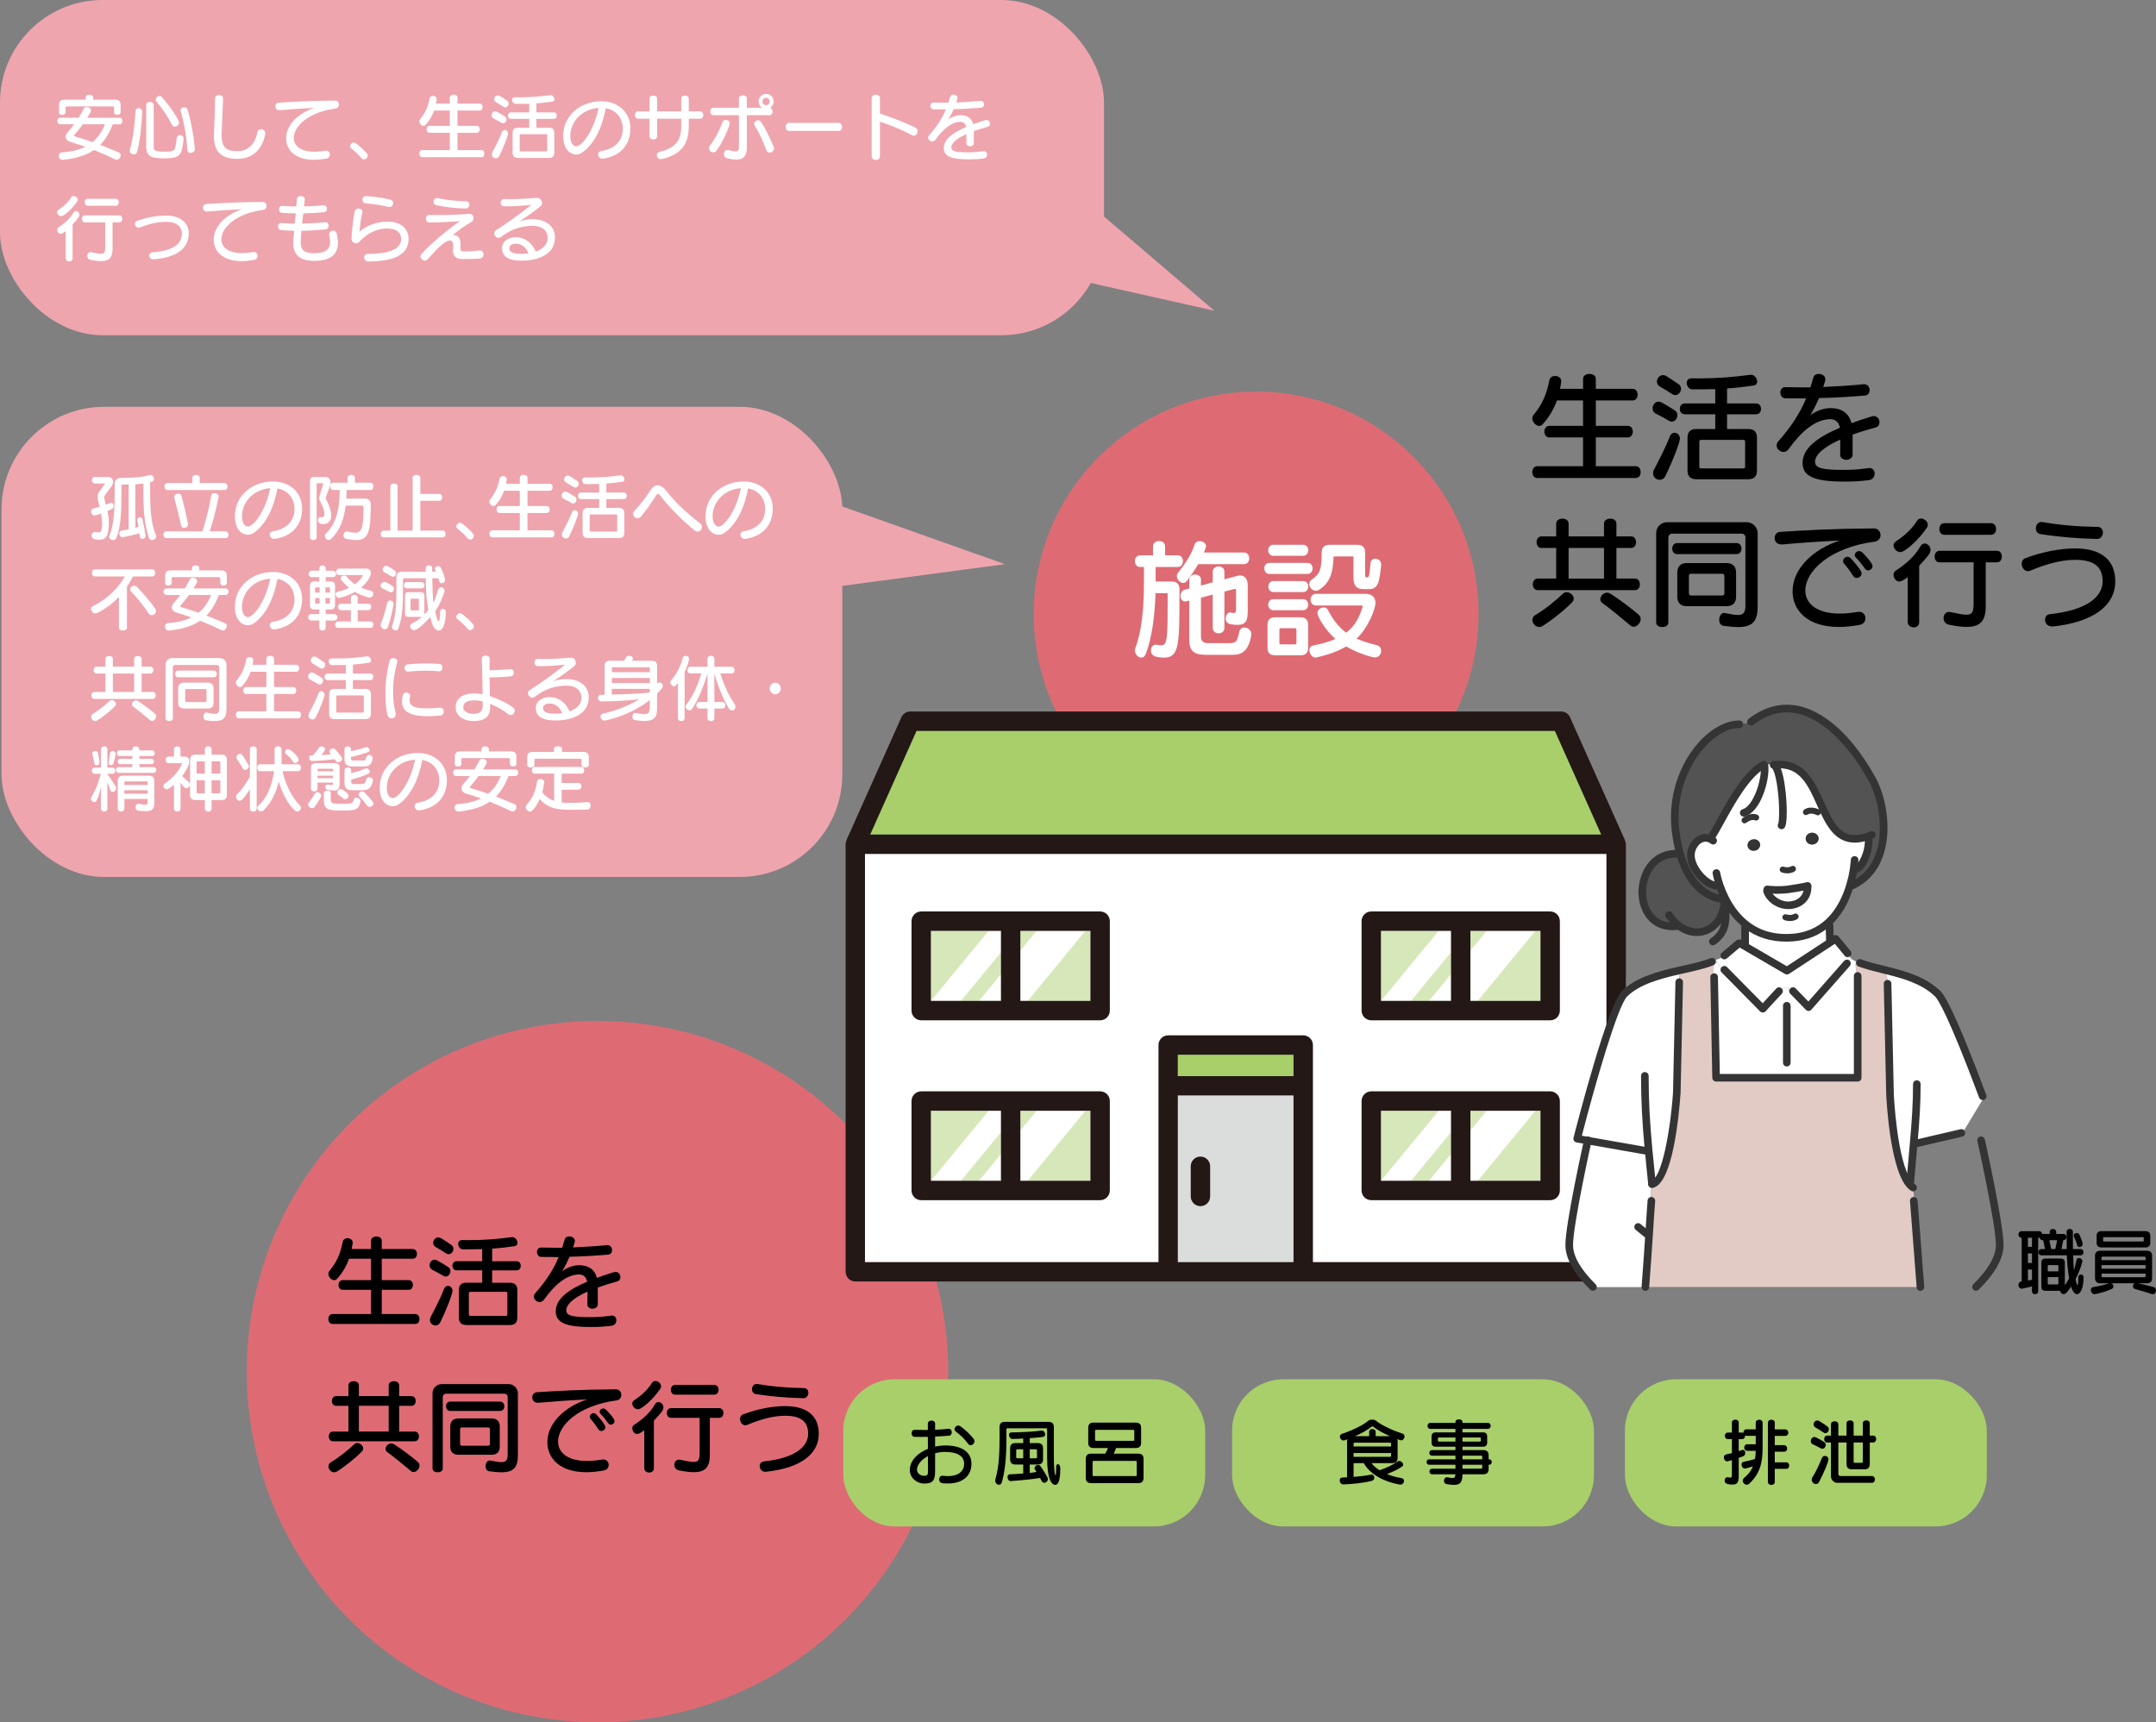 <?xml version="1.0" encoding="UTF-8"?><svg id="_レイヤー_2" xmlns="http://www.w3.org/2000/svg" viewBox="0 0 595.52 475.79"><rect x="0" y="0" width="595.52" height="475.79" fill="#808080" stroke="none"/><defs><style>.cls-1{fill:#efa5ae;}.cls-2{fill:#fff;}.cls-3{fill:#a8cf6a;}.cls-4{fill:#d6e7b9;}.cls-5{fill:#de6b74;}.cls-6{fill:#e2cbc4;}.cls-7{fill:#dbdcdc;}.cls-8{fill:#231815;}.cls-9{fill:#535353;}.cls-10{fill:#343434;}</style></defs><g id="_レイヤー_1-2"><g><circle class="cls-5" cx="165.02" cy="378.91" r="96.88"/><rect class="cls-2" x="236.91" y="234.91" width="207.81" height="116.33"/><g><path d="M91.85,365.74c-.76,0-1.15-.67-1.15-1.37s.39-1.37,1.15-1.37h10.64v-6.69h-7.84c-.76,0-1.15-.67-1.15-1.34s.39-1.34,1.15-1.34h7.84v-5.91h-6.08c-.73,2.04-1.79,3.89-3.33,5.57-.22,.25-.5,.36-.76,.36-.81,0-1.62-.92-1.62-1.76,0-.28,.08-.56,.28-.78,2.07-2.52,3.05-4.82,3.67-8.01,.14-.73,.73-1.06,1.34-1.06,.7,0,1.43,.45,1.43,1.18v.17c-.08,.56-.17,1.12-.28,1.65h5.35v-2.32c0-.78,.76-1.15,1.48-1.15s1.48,.36,1.48,1.15v2.32h8.57c.78,0,1.15,.67,1.15,1.34s-.36,1.34-1.15,1.34h-8.57v5.91h7.45c.78,0,1.15,.67,1.15,1.34s-.36,1.34-1.15,1.34h-7.45v6.69h9.27c.78,0,1.15,.67,1.15,1.37s-.36,1.37-1.15,1.37h-22.88Z"/><path d="M122.45,352.44c-1.15-.67-2.13-1.2-3.02-1.65-.56-.28-.78-.76-.78-1.26,0-.76,.59-1.54,1.37-1.54,.22,0,.45,.06,.67,.17,.92,.48,1.99,1.12,3.14,1.88,.39,.25,.59,.67,.59,1.09,0,.76-.56,1.51-1.29,1.51-.22,0-.45-.06-.67-.2Zm-2.16,13.72c-.78,0-1.54-.62-1.54-1.51,0-.25,.06-.56,.22-.87,1.32-2.46,2.97-5.8,3.64-7.64,.22-.64,.7-.92,1.15-.92,.62,0,1.23,.56,1.23,1.4,0,.78-1.62,5.1-3.39,8.68-.31,.62-.81,.87-1.32,.87Zm2.94-19.91c-1.18-.76-2.02-1.26-2.88-1.76-.5-.28-.7-.73-.7-1.15,0-.76,.59-1.51,1.4-1.51,.53,0,.7,.11,3.64,2.1,.39,.28,.56,.67,.56,1.06,0,.73-.59,1.48-1.32,1.48-.22,0-.48-.06-.7-.22Zm5.54,19.77c-1.34,0-2.02-.67-2.02-2.02v-7.64c0-1.34,.67-2.02,2.02-2.02h4.42v-3.42h-7.08c-.76,0-1.15-.64-1.15-1.26s.39-1.26,1.15-1.26h7.08v-3.33c-1.26,.03-2.52,.06-3.86,.06h-1.48c-.78-.03-1.29-.78-1.29-1.48,0-.59,.34-1.09,1.18-1.09h.03c.56,0,1.12,.03,1.65,.03,4.2,0,8.09-.31,11.98-.84h.14c.78,0,1.4,.87,1.4,1.6,0,.42-.22,.81-.81,.9-2.24,.34-4.23,.56-6.19,.7v3.47h6.75c.78,0,1.15,.62,1.15,1.26s-.36,1.26-1.15,1.26h-6.75v3.42h4.93c1.34,0,2.02,.67,2.02,2.02v7.64c0,1.34-.67,2.02-2.02,2.02h-12.1Zm11.37-8.74c0-.28-.14-.42-.42-.42h-9.8c-.28,0-.42,.14-.42,.42v5.8c0,.28,.14,.42,.42,.42h9.8c.28,0,.42-.14,.42-.42v-5.8Z"/><path d="M162.24,360.31l.03-3.5c-4.28,1.93-5.85,3.72-5.85,5.15,0,1.51,1.65,1.9,6.72,1.9,2.18,0,3.89-.17,5.71-.42,.08,0,.14-.03,.22-.03,.76,0,1.18,.64,1.18,1.32s-.42,1.4-1.32,1.51c-2.04,.25-3.5,.34-5.82,.34-7.2,0-9.6-1.37-9.6-4.34,0-3.33,3.3-5.91,8.68-8.18-.28-1.37-1.12-1.99-2.24-1.99-3.5,0-6.86,3-9.66,6.92-.36,.5-.81,.7-1.23,.7-.84,0-1.6-.73-1.6-1.54,0-.31,.14-.62,.39-.92,3.08-3.47,5.04-6.58,6.47-9.97-1.65,0-3.25,0-4.82-.03-.78-.03-1.18-.7-1.18-1.37,0-.62,.36-1.23,1.09-1.23h.08c1.4,.03,2.8,.06,4.23,.06h1.57c.25-.76,.48-1.51,.7-2.3,.14-.56,.67-.84,1.23-.84,.76,0,1.57,.45,1.57,1.23,0,.31-.22,.95-.5,1.82,3.14-.14,6.3-.34,9.38-.64h.14c.81,0,1.26,.7,1.26,1.37,0,.62-.34,1.2-1.09,1.26-2.24,.2-6.47,.5-10.67,.59-.56,1.32-1.2,2.63-2.02,3.98,1.46-1.09,3.25-1.65,4.68-1.65,2.46,0,4.26,1.04,4.9,3.5,1.43-.53,3-1.06,4.68-1.57,.17-.06,.34-.08,.5-.08,.84,0,1.32,.73,1.32,1.43,0,.53-.28,1.04-.87,1.2-2.04,.56-3.84,1.12-5.38,1.68v4.65c0,.78-.73,1.2-1.46,1.2s-1.43-.39-1.43-1.18v-.03Z"/><path d="M93.02,406.52c-.25,.14-.48,.2-.73,.2-.87,0-1.57-.84-1.57-1.65,0-.42,.17-.81,.62-1.09,2.66-1.6,4.87-3.47,6.5-5.01,.25-.22,.56-.34,.84-.34,.81,0,1.65,.73,1.65,1.51,0,.25-.08,.5-.31,.76-1.62,1.74-4.82,4.28-7,5.63Zm-1.06-8.37c-.76,0-1.15-.67-1.15-1.34s.39-1.34,1.15-1.34h4.28v-7.11h-3.42c-.76,0-1.15-.67-1.15-1.34s.39-1.34,1.15-1.34h3.42v-2.97c0-.78,.73-1.15,1.46-1.15s1.43,.36,1.43,1.15v2.97h8.23v-2.97c0-.78,.73-1.15,1.46-1.15s1.43,.36,1.43,1.15v2.97h3.42c.78,0,1.15,.67,1.15,1.34s-.36,1.34-1.15,1.34h-3.42v7.11h4.31c.78,0,1.15,.67,1.15,1.34s-.36,1.34-1.15,1.34h-22.6Zm15.4-9.8h-8.23v7.11h8.23v-7.11Zm6.19,18.06c-2.27-1.9-4.26-3.56-6.61-5.29-.31-.22-.45-.53-.45-.84,0-.73,.73-1.54,1.57-1.54,.25,0,.5,.06,.76,.22,1.96,1.23,5.1,3.58,6.58,4.9,.34,.28,.48,.64,.48,1.01,0,.87-.81,1.79-1.62,1.79-.25,0-.48-.06-.7-.25Z"/><path d="M140.23,385.91c0-.5-.39-.9-.9-.9h-16.13c-.5,0-.9,.39-.9,.9v19.77c0,.7-.7,1.04-1.4,1.04s-1.43-.34-1.43-1.04v-20.8c0-1.46,1.18-2.52,2.52-2.52h18.54c1.32,0,2.52,1.15,2.52,2.52v17c0,3.47-1.09,4.84-4.59,4.84-.92,0-2.02-.11-3.3-.28-.73-.11-1.04-.73-1.04-1.4,0-.78,.42-1.6,1.15-1.6,.06,0,.14,.03,.2,.03,1.29,.25,2.27,.45,3.02,.45,1.18,0,1.74-.5,1.74-2.1v-15.9Zm-15.88,3.86c-.76,0-1.15-.64-1.15-1.29s.39-1.29,1.15-1.29h13.8c.78,0,1.15,.64,1.15,1.29s-.36,1.29-1.15,1.29h-13.8Zm2.18,12.1c-1.34,0-2.16-.81-2.16-2.16v-5.71c0-1.34,.81-2.16,2.16-2.16h9.35c1.34,0,2.16,.81,2.16,2.16v5.71c0,1.34-.81,2.16-2.16,2.16h-9.35Zm8.79-7.06c0-.28-.2-.48-.48-.48h-7.28c-.28,0-.48,.2-.48,.48v4.09c0,.28,.2,.48,.48,.48h7.28c.28,0,.48-.2,.48-.48v-4.09Z"/><path d="M148.52,387.51c-1.01,0-1.51-.76-1.51-1.48s.45-1.37,1.29-1.43c5.52-.36,11.93-.73,21.81-.81,.95,0,1.51,.78,1.51,1.57,0,.7-.45,1.4-1.37,1.51-10.44,1.37-16.1,6.89-16.1,11.34,0,2.97,2.49,5.38,8.04,5.38,1.23,0,2.63-.14,4.17-.39,.11-.03,.2-.03,.31-.03,.92,0,1.46,.76,1.46,1.51,0,.7-.42,1.37-1.37,1.54-1.76,.31-3.36,.48-4.79,.48-7.5,0-10.78-4-10.78-8.29,0-5.43,5.04-9.91,11-11.82-5.12,.25-9.38,.56-13.5,.92h-.17Zm17.58,7.81c-.31,0-.62-.14-.84-.48-.64-1.04-1.43-2.1-2.1-2.83-.17-.2-.25-.42-.25-.62,0-.53,.5-1.01,1.04-1.01,.25,0,.53,.11,.76,.36,1.09,1.15,2.52,2.91,2.52,3.5s-.56,1.06-1.12,1.06Zm2.63-1.76c-.28,0-.56-.14-.78-.45-.62-.9-1.34-1.79-1.99-2.44-.22-.22-.34-.45-.34-.67,0-.5,.48-.92,1.01-.92,.25,0,.5,.11,.73,.31,.67,.67,2.38,2.46,2.38,3.19,0,.53-.48,.98-1.01,.98Z"/><path d="M176.21,389.3c-.84,0-1.57-.81-1.57-1.57,0-.31,.14-.64,.48-.87,1.71-1.15,3.7-2.74,4.98-4.87,.22-.36,.56-.5,.9-.5,.76,0,1.6,.67,1.6,1.46,0,.22-.06,.48-.22,.7-1.76,2.63-5.01,5.66-6.16,5.66Zm1.74,5.82c-1.01,.7-1.46,1.01-1.96,1.01-.78,0-1.34-.81-1.34-1.54,0-.39,.14-.76,.5-.98,2.04-1.32,4.34-3.16,5.77-5.68,.25-.42,.59-.62,.95-.62,.67,0,1.37,.64,1.37,1.46s-.53,1.43-2.63,3.7v13.13c0,.81-.64,1.2-1.29,1.2s-1.37-.42-1.37-1.2v-10.47Zm15.29-3.44h-7.9c-.76,0-1.15-.67-1.15-1.34s.39-1.34,1.15-1.34h13.33c.78,0,1.15,.67,1.15,1.34s-.36,1.34-1.15,1.34h-2.6v10.19c0,3.33-1.18,4.82-4.45,4.82-1.12,0-2.46-.17-4.09-.5-.87-.17-1.26-.87-1.26-1.54,0-.73,.45-1.43,1.26-1.43,.08,0,.2,0,.31,.03,1.74,.36,2.91,.62,3.72,.62,1.46,0,1.68-.76,1.68-2.72v-9.46Zm-6.8-6.41c-.76,0-1.15-.67-1.15-1.34s.39-1.34,1.15-1.34h10.89c.78,0,1.15,.67,1.15,1.34s-.36,1.34-1.15,1.34h-10.89Z"/><path d="M211.41,406.58c-1.04,0-1.57-.81-1.57-1.57,0-.62,.36-1.2,1.12-1.29,9.04-.95,12.26-4.29,12.26-7.64s-1.96-4.98-6.38-4.98c-3.05,0-6.52,.87-10.36,2.49-.2,.08-.42,.14-.59,.14-.9,0-1.48-.9-1.48-1.74,0-.53,.25-1.04,.81-1.26,3.92-1.51,8.29-2.3,11.56-2.3,6.08,0,9.38,2.63,9.38,7.67,0,5.57-5.04,9.46-14.53,10.47h-.22Zm10.47-20.33c-5.24-.14-8.71-.48-13.08-1.12-.76-.11-1.09-.73-1.09-1.34,0-.73,.45-1.48,1.26-1.48,.08,0,.17,0,.25,.03,4.09,.67,7.78,1.04,12.88,1.12,.78,0,1.18,.64,1.18,1.29,0,.73-.48,1.51-1.34,1.51h-.06Z"/></g><g><rect class="cls-1" width="304.94" height="92.61" rx="28.35" ry="28.35"/><polygon class="cls-1" points="289.13 46.31 335.43 85.84 280.09 73.41 289.13 46.31"/></g><g><rect class="cls-1" x=".42" y="112.38" width="232.24" height="129.88" rx="28.35" ry="28.35"/><polygon class="cls-1" points="225.05 137.22 277.57 155.85 222.49 163.2 225.05 137.22"/></g><g><path class="cls-2" d="M31.16,34.34c-.92,2.32-2,4.18-3.48,5.68,1.6,.62,3.28,1.3,5.14,2.1,.34,.14,.5,.44,.5,.76,0,.6-.5,1.28-1.08,1.28-.1,0-.22-.02-.32-.08-1.94-.94-3.92-1.82-5.96-2.64-2.06,1.42-4.78,2.3-8.52,2.72h-.14c-.68,0-1.06-.56-1.06-1.1,0-.46,.28-.92,.9-.96,2.58-.18,4.68-.7,6.4-1.56-1.34-.48-2.7-.92-4.08-1.34-.88-.26-1.32-.82-1.32-1.44,0-.4,.18-.82,.52-1.2,.66-.74,1.28-1.48,1.82-2.22h-3.82c-.54,0-.82-.46-.82-.92s.28-.9,.82-.9h5.08c.5-.8,.94-1.62,1.36-2.46,.18-.36,.5-.5,.86-.5,.58,0,1.18,.4,1.18,.96,0,.3-.16,.62-1.04,2h8.9c.56,0,.82,.46,.82,.9s-.26,.92-.82,.92h-1.84Zm.36-4.64c0-.2-.22-.3-.42-.3h-12.7c-.2,0-.3,.1-.3,.3v1.36c0,.44-.44,.68-.9,.68s-.9-.24-.9-.68v-2.08c0-.96,.48-1.44,1.44-1.44h5.94v-.64c0-.5,.52-.74,1.02-.74s1.02,.24,1.02,.74v.64h6.16c.96,0,1.44,.48,1.44,1.44v2.06c0,.44-.44,.68-.9,.68s-.9-.24-.9-.68v-1.34Zm-8.64,4.64c-.66,.92-1.4,1.84-2.28,2.82-.1,.1-.12,.18-.12,.26,0,.14,.1,.24,.26,.28,1.66,.48,3.22,.98,4.8,1.54,1.5-1.22,2.62-2.84,3.46-4.9h-6.12Z"/><path class="cls-2" d="M39.29,30.9c-.18,3.6-.52,7.58-1.42,11.06-.12,.48-.52,.68-.92,.68-.54,0-1.12-.36-1.12-.94,0-.08,.02-.18,.04-.26,.88-3.08,1.36-6.88,1.56-10.76,.02-.54,.42-.8,.84-.8,.48,0,1.02,.36,1.02,.96v.06Zm11.42,7.6c-.54,4.44-.82,5.24-5.48,5.24-3.72,0-4.84-.72-4.84-3.18v-11.58c0-.56,.52-.82,1.04-.82s1.02,.26,1.02,.82v11.46c0,.92,.12,1.46,2.74,1.46,3.14,0,3.2,0,3.62-3.68,.08-.64,.48-.92,.92-.92,.48,0,.98,.38,.98,1.06v.14Zm-2.42-3.5c-.3,0-.58-.14-.76-.5-1.3-2.52-2.66-4.48-4.28-6.38-.16-.18-.22-.38-.22-.58,0-.54,.52-1.04,1.06-1.04,.2,0,.4,.08,.56,.26,2.32,2.54,4.8,6.36,4.8,7.12,0,.6-.6,1.12-1.16,1.12Zm5.52,6.2c0,.64-.6,1.04-1.18,1.04-.44,0-.84-.26-.88-.84-.2-3.56-.9-7.48-1.8-10.62-.02-.1-.04-.2-.04-.28,0-.56,.5-.88,.98-.88,.38,0,.76,.2,.9,.64,.96,3.1,1.76,7.36,2.02,10.84v.1Z"/><path class="cls-2" d="M61.21,37.34c0,3.3,1.22,4.42,4.36,4.42,2.9,0,4.86-1.86,5.5-5.14,.14-.66,.6-.94,1.06-.94,.56,0,1.12,.42,1.12,1.16,0,.28-.8,7.04-7.68,7.04-4.12,0-6.48-1.66-6.48-6.22,0-.26,0-.52,.02-.8,.18-3.76,.24-6,.3-9.68,.02-.6,.56-.92,1.1-.92s1.12,.32,1.12,.98v.06c-.12,3.48-.3,5.9-.42,9.56v.48Z"/><path class="cls-2" d="M77.13,30.44c-.72,0-1.08-.54-1.08-1.06s.32-.98,.92-1.02c3.94-.26,8.52-.52,15.58-.58,.68,0,1.08,.56,1.08,1.12,0,.5-.32,1-.98,1.08-7.46,.98-11.5,4.92-11.5,8.1,0,2.12,1.78,3.84,5.74,3.84,.88,0,1.88-.1,2.98-.28,.08-.02,.14-.02,.22-.02,.66,0,1.04,.54,1.04,1.08,0,.5-.3,.98-.98,1.1-1.26,.22-2.4,.34-3.42,.34-5.36,0-7.7-2.86-7.7-5.92,0-3.88,3.6-7.08,7.86-8.44-3.66,.18-6.7,.4-9.64,.66h-.12Z"/><path class="cls-2" d="M99.87,43.7c-.78-.92-1.64-1.74-2.86-2.7-.22-.16-.3-.38-.3-.6,0-.5,.48-1.02,1.02-1.02,.18,0,.38,.06,.56,.2,1.26,.94,2.16,1.82,3.02,2.78,.18,.2,.26,.44,.26,.64,0,.54-.5,1.04-1.02,1.04-.22,0-.48-.1-.68-.34Z"/><path class="cls-2" d="M116.65,43.42c-.54,0-.82-.48-.82-.98s.28-.98,.82-.98h7.6v-4.78h-5.6c-.54,0-.82-.48-.82-.96s.28-.96,.82-.96h5.6v-4.22h-4.34c-.52,1.46-1.28,2.78-2.38,3.98-.16,.18-.36,.26-.54,.26-.58,0-1.16-.66-1.16-1.26,0-.2,.06-.4,.2-.56,1.48-1.8,2.18-3.44,2.62-5.72,.1-.52,.52-.76,.96-.76,.5,0,1.02,.32,1.02,.84v.12c-.06,.4-.12,.8-.2,1.18h3.82v-1.66c0-.56,.54-.82,1.06-.82s1.06,.26,1.06,.82v1.66h6.12c.56,0,.82,.48,.82,.96s-.26,.96-.82,.96h-6.12v4.22h5.32c.56,0,.82,.48,.82,.96s-.26,.96-.82,.96h-5.32v4.78h6.62c.56,0,.82,.48,.82,.98s-.26,.98-.82,.98h-16.34Z"/><path class="cls-2" d="M138.51,33.92c-.82-.48-1.52-.86-2.16-1.18-.4-.2-.56-.54-.56-.9,0-.54,.42-1.1,.98-1.1,.16,0,.32,.04,.48,.12,.66,.34,1.42,.8,2.24,1.34,.28,.18,.42,.48,.42,.78,0,.54-.4,1.08-.92,1.08-.16,0-.32-.04-.48-.14Zm-1.54,9.8c-.56,0-1.1-.44-1.1-1.08,0-.18,.04-.4,.16-.62,.94-1.76,2.12-4.14,2.6-5.46,.16-.46,.5-.66,.82-.66,.44,0,.88,.4,.88,1,0,.56-1.16,3.64-2.42,6.2-.22,.44-.58,.62-.94,.62Zm2.1-14.22c-.84-.54-1.44-.9-2.06-1.26-.36-.2-.5-.52-.5-.82,0-.54,.42-1.08,1-1.08,.38,0,.5,.08,2.6,1.5,.28,.2,.4,.48,.4,.76,0,.52-.42,1.06-.94,1.06-.16,0-.34-.04-.5-.16Zm3.96,14.12c-.96,0-1.44-.48-1.44-1.44v-5.46c0-.96,.48-1.44,1.44-1.44h3.16v-2.44h-5.06c-.54,0-.82-.46-.82-.9s.28-.9,.82-.9h5.06v-2.38c-.9,.02-1.8,.04-2.76,.04h-1.06c-.56-.02-.92-.56-.92-1.06,0-.42,.24-.78,.84-.78h.02c.4,0,.8,.02,1.18,.02,3,0,5.78-.22,8.56-.6h.1c.56,0,1,.62,1,1.14,0,.3-.16,.58-.58,.64-1.6,.24-3.02,.4-4.42,.5v2.48h4.82c.56,0,.82,.44,.82,.9s-.26,.9-.82,.9h-4.82v2.44h3.52c.96,0,1.44,.48,1.44,1.44v5.46c0,.96-.48,1.44-1.44,1.44h-8.64Zm8.12-6.24c0-.2-.1-.3-.3-.3h-7c-.2,0-.3,.1-.3,.3v4.14c0,.2,.1,.3,.3,.3h7c.2,0,.3-.1,.3-.3v-4.14Z"/><path class="cls-2" d="M174.12,35.7c-.1,4.56-2.98,7.44-7.46,8.12-.08,.02-.16,.02-.24,.02-.78,0-1.22-.6-1.22-1.16,0-.44,.26-.86,.86-.94,4.22-.68,5.88-3.22,5.96-5.92v-.2c0-3.1-1.88-5.22-4.7-5.72-1.08,5.68-3.26,9.9-6.44,12.2-.54,.4-1.14,.6-1.76,.6-1.1,0-3.56-.9-3.56-5.16,0-5.6,4.72-9.56,10.54-9.56,4.34,0,8.02,2.76,8.02,7.5v.22Zm-16.6,1.96c0,.12,.02,.26,.02,.4,.1,1.36,.74,2.38,1.6,2.38,1.52,0,4.86-4.1,6.18-10.62-4.66,.36-7.8,3.8-7.8,7.84Z"/><path class="cls-2" d="M190.25,32.8v1.84c0,3.88-.94,7.74-7.32,9.28-.12,.02-.24,.04-.36,.04-.72,0-1.14-.56-1.14-1.1,0-.38,.24-.78,.76-.9,5.42-1.34,5.98-4.22,5.98-7.32v-1.84h-6.66v4.84c0,.6-.52,.9-1.04,.9s-1.06-.3-1.06-.9v-4.84h-3.22c-.54,0-.82-.5-.82-1.02s.28-1,.82-1h3.22v-3.5c0-.6,.52-.88,1.06-.88s1.04,.28,1.04,.88v3.5h6.66v-3.5c0-.6,.52-.88,1.04-.88s1.04,.28,1.04,.88v3.5h3.16c.56,0,.84,.5,.84,1s-.28,1.02-.84,1.02h-3.16Z"/><path class="cls-2" d="M196.97,42.1c-.6,0-1.14-.52-1.14-1.14,0-.22,.06-.46,.24-.7,1.52-1.96,2.78-4.6,3.48-6.5,.16-.44,.54-.64,.94-.64,.54,0,1.08,.36,1.08,.96,0,.56-1.64,4.76-3.6,7.46-.3,.4-.66,.56-1,.56Zm7.14-10.28h-7.04c-.58,0-.88-.52-.88-1.02s.3-1.02,.88-1.02h7.04v-2.56c0-.6,.56-.9,1.1-.9s1.08,.3,1.08,.88v2.58h4.2c-.58-.38-.96-1.02-.96-1.74,0-1.16,.96-2.1,2.1-2.1s2.06,.94,2.06,2.1c0,.74-.4,1.38-.98,1.76,.48,.1,.7,.54,.7,1,0,.52-.28,1.02-.88,1.02h-6.24v9.06c0,2.22-.98,3.22-2.92,3.22-.72,0-1.58-.14-2.56-.4-.6-.16-.86-.64-.86-1.12,0-.58,.38-1.16,1.02-1.16,.12,0,.24,.02,.36,.06,.78,.22,1.36,.34,1.78,.34,.74,0,1-.36,1-1.18v-8.82Zm8.48,10.32c-.38,0-.74-.2-.92-.68-1.08-2.92-2.24-5.22-3.22-6.78-.1-.16-.14-.32-.14-.46,0-.54,.54-1,1.1-1,.3,0,.6,.14,.82,.48,1.14,1.76,2.26,3.98,3.46,6.82,.08,.16,.1,.34,.1,.48,0,.68-.62,1.14-1.2,1.14Zm-.98-15.12c-.56,0-1.02,.46-1.02,1.02s.46,1,1.02,1,1-.44,1-1-.44-1.02-1-1.02Z"/><path class="cls-2" d="M217.93,36.16c-.6,0-.92-.56-.92-1.1s.32-1.1,.92-1.1h13.76c.6,0,.9,.56,.9,1.1s-.3,1.1-.9,1.1h-13.76Z"/><path class="cls-2" d="M240.77,27.08c0-.62,.58-.94,1.14-.94s1.14,.32,1.14,.94v4.32c2.72,.86,6.54,2.24,9.86,3.9,.4,.22,.56,.58,.56,.94,0,.62-.46,1.26-1.04,1.26-.16,0-.32-.04-.48-.14-2.98-1.62-6.46-2.96-8.9-3.74v9.56c0,.68-.56,1.02-1.12,1.02s-1.16-.36-1.16-1.02V27.08Z"/><path class="cls-2" d="M266.93,39.54l.02-2.5c-3.06,1.38-4.18,2.66-4.18,3.68,0,1.08,1.18,1.36,4.8,1.36,1.56,0,2.78-.12,4.08-.3,.06,0,.1-.02,.16-.02,.54,0,.84,.46,.84,.94s-.3,1-.94,1.08c-1.46,.18-2.5,.24-4.16,.24-5.14,0-6.86-.98-6.86-3.1,0-2.38,2.36-4.22,6.2-5.84-.2-.98-.8-1.42-1.6-1.42-2.5,0-4.9,2.14-6.9,4.94-.26,.36-.58,.5-.88,.5-.6,0-1.14-.52-1.14-1.1,0-.22,.1-.44,.28-.66,2.2-2.48,3.6-4.7,4.62-7.12-1.18,0-2.32,0-3.44-.02-.56-.02-.84-.5-.84-.98,0-.44,.26-.88,.78-.88h.06c1,.02,2,.04,3.02,.04h1.12c.18-.54,.34-1.08,.5-1.64,.1-.4,.48-.6,.88-.6,.54,0,1.12,.32,1.12,.88,0,.22-.16,.68-.36,1.3,2.24-.1,4.5-.24,6.7-.46h.1c.58,0,.9,.5,.9,.98,0,.44-.24,.86-.78,.9-1.6,.14-4.62,.36-7.62,.42-.4,.94-.86,1.88-1.44,2.84,1.04-.78,2.32-1.18,3.34-1.18,1.76,0,3.04,.74,3.5,2.5,1.02-.38,2.14-.76,3.34-1.12,.12-.04,.24-.06,.36-.06,.6,0,.94,.52,.94,1.02,0,.38-.2,.74-.62,.86-1.46,.4-2.74,.8-3.84,1.2v3.32c0,.56-.52,.86-1.04,.86s-1.02-.28-1.02-.84v-.02Z"/><path class="cls-2" d="M16.91,59.72c-.6,0-1.12-.58-1.12-1.12,0-.22,.1-.46,.34-.62,1.22-.82,2.64-1.96,3.56-3.48,.16-.26,.4-.36,.64-.36,.54,0,1.14,.48,1.14,1.04,0,.16-.04,.34-.16,.5-1.26,1.88-3.58,4.04-4.4,4.04Zm1.24,4.16c-.72,.5-1.04,.72-1.4,.72-.56,0-.96-.58-.96-1.1,0-.28,.1-.54,.36-.7,1.46-.94,3.1-2.26,4.12-4.06,.18-.3,.42-.44,.68-.44,.48,0,.98,.46,.98,1.04s-.38,1.02-1.88,2.64v9.38c0,.58-.46,.86-.92,.86s-.98-.3-.98-.86v-7.48Zm10.92-2.46h-5.64c-.54,0-.82-.48-.82-.96s.28-.96,.82-.96h9.52c.56,0,.82,.48,.82,.96s-.26,.96-.82,.96h-1.86v7.28c0,2.38-.84,3.44-3.18,3.44-.8,0-1.76-.12-2.92-.36-.62-.12-.9-.62-.9-1.1,0-.52,.32-1.02,.9-1.02,.06,0,.14,0,.22,.02,1.24,.26,2.08,.44,2.66,.44,1.04,0,1.2-.54,1.2-1.94v-6.76Zm-4.86-4.58c-.54,0-.82-.48-.82-.96s.28-.96,.82-.96h7.78c.56,0,.82,.48,.82,.96s-.26,.96-.82,.96h-7.78Z"/><path class="cls-2" d="M42.33,71.62c-.74,0-1.1-.48-1.1-.98,0-.44,.3-.88,.9-.92,6.16-.52,8.1-2.56,8.1-5.2,0-2.02-1.56-3.24-4.24-3.24s-4.88,.62-7.32,1.52c-.16,.06-.32,.08-.44,.08-.6,0-.94-.5-.94-1,0-.38,.2-.76,.64-.92,2.56-.82,5.16-1.42,8.06-1.42,3.52,0,6.14,1.8,6.14,4.98,0,3.56-2.62,6.58-9.66,7.1h-.14Z"/><path class="cls-2" d="M57.13,58.44c-.72,0-1.08-.54-1.08-1.06s.32-.98,.92-1.02c3.94-.26,8.52-.52,15.58-.58,.68,0,1.08,.56,1.08,1.12,0,.5-.32,1-.98,1.08-7.46,.98-11.5,4.92-11.5,8.1,0,2.12,1.78,3.84,5.74,3.84,.88,0,1.88-.1,2.98-.28,.08-.02,.14-.02,.22-.02,.66,0,1.04,.54,1.04,1.08,0,.5-.3,.98-.98,1.1-1.26,.22-2.4,.34-3.42,.34-5.36,0-7.7-2.86-7.7-5.92,0-3.88,3.6-7.08,7.86-8.44-3.66,.18-6.7,.4-9.64,.66h-.12Z"/><path class="cls-2" d="M89.89,61.38c.58,0,.88,.48,.88,.98,0,.46-.28,.94-.86,1-2.16,.22-4.42,.38-6.66,.4-.04,.54-.2,2.26-.2,2.9,0,2.62,1.1,3.28,3.8,3.28,3.26,0,4.34-1.24,4.34-3.12,0-.56-.08-1.16-.24-1.8-.02-.1-.04-.18-.04-.26,0-.64,.58-1.04,1.12-1.04,.42,0,.86,.26,1,.84,.2,.86,.32,1.7,.32,2.48,0,2.92-1.66,5.02-6.54,5.02-4.38,0-5.82-1.96-5.82-5.1,0-.16,0-.52,.26-3.2-1.22-.04-2.44-.1-3.62-.2-.56-.06-.84-.54-.84-1s.3-.96,.8-.96h.12c.9,.08,1.82,.12,2.76,.16,.32,0,.64,.02,.96,.02,.08-.94,.18-1.88,.26-2.84-1.34-.02-2.64-.06-3.84-.14-.52-.04-.78-.52-.78-1s.26-.92,.8-.92h.08c1.22,.1,2.54,.16,3.88,.16,.06-.66,.1-1.32,.16-2,.04-.6,.54-.88,1.06-.88,.56,0,1.12,.32,1.12,.88v.12l-.18,1.86c1.84-.04,3.7-.16,5.38-.3h.1c.56,0,.84,.48,.84,.94s-.24,.9-.74,.96c-1.78,.18-3.78,.28-5.8,.32-.1,.94-.22,1.88-.32,2.82,2.2-.04,4.38-.16,6.34-.38h.1Z"/><path class="cls-2" d="M97.09,65.88c.1-2.52,.56-5.96,.88-7.44,.12-.58,.6-.84,1.06-.84,.54,0,1.08,.34,1.08,.92,0,.08-.02,.16-.04,.26-.32,1.26-.58,3.14-.8,5.24,2.16-1.86,5.08-2.8,7.7-2.8,3.76,0,5.88,1.92,5.88,4.8,0,3.98-3.36,6.2-11.1,6.2-.74,0-1.16-.58-1.16-1.12,0-.5,.34-.98,1.1-.98,6.74,0,9.1-1.7,9.1-4.1,0-1.82-1.24-2.9-3.98-2.9-2.08,0-5.04,.9-7.52,3.66-.26,.28-.6,.42-.94,.42-.64,0-1.26-.48-1.26-1.24v-.08Zm4.04-11.7c2.34,.12,4.38,.44,6.68,.96,.54,.12,.78,.54,.78,.96,0,.54-.4,1.1-1.02,1.1-.08,0-.16-.02-.26-.04-2.28-.54-4.08-.8-6.32-.98-.6-.04-.88-.54-.88-1.02s.3-.98,.94-.98h.08Z"/><path class="cls-2" d="M129.67,59.08c.74,0,1.14,.6,1.14,1.18,0,.38-.16,.74-.5,.96-2.2,1.36-3.44,2.22-5.28,3.7,.08,0,.16-.02,.26-.02,1.12,0,1.92,.84,1.92,2.48,0,.12,0,.26-.02,.4-.02,.24-.02,.46-.02,.62,0,.92,.22,1.06,1.1,1.06,1.28,0,2.92-.1,4.06-.26,.08-.02,.14-.02,.22-.02,.66,0,1.02,.54,1.02,1.08s-.34,1.1-1.08,1.16c-1.2,.12-3.7,.12-4.8,.12-1.8,0-2.58-.8-2.58-2.36,0-.2,.02-.4,.04-.62,.02-.24,.04-.44,.04-.64,0-1.02-.34-1.48-.92-1.48-1.04,0-2.84,1.38-6.1,5.16-.24,.28-.54,.4-.82,.4-.6,0-1.2-.54-1.2-1.16,0-.26,.1-.52,.34-.78,3.34-3.44,6.58-6.18,10.54-8.96-2.68,.18-5.58,.36-8.42,.36-.64,0-.96-.54-.96-1.08,0-.5,.3-1,.96-1h.04c.82,.02,1.62,.02,2.44,.02,2.78,0,5.52-.08,8.48-.32h.1Zm-.02-2.54c0,.52-.36,1.06-1.02,1.06-.38,0-4.22-.08-8.08-.9-.56-.12-.8-.54-.8-.98,0-.5,.34-1,.92-1,.06,0,.12,0,.2,.02,2.42,.48,4.78,.8,7.84,.88,.64,0,.94,.46,.94,.92Z"/><path class="cls-2" d="M146.75,62.38c-2.84,.16-5.24,.72-8.4,3.1-.22,.16-.44,.22-.66,.22-.64,0-1.18-.6-1.18-1.22,0-.34,.16-.68,.54-.92,2.98-1.88,5.56-3.72,9.5-6.8,.06-.06,.1-.08,.1-.1,0-.04-.04-.04-.1-.04h-.08c-2.38,.24-4.54,.38-6.3,.38-.34,0-.64-.02-.94-.02-.64,0-.94-.5-.94-.98,0-.52,.32-1.02,.96-1.02h.04c.56,.02,1.12,.04,1.7,.04,2.36,0,4.92-.18,7.38-.36h.08c.76,0,1.26,.72,1.26,1.4,0,.34-.12,.68-.4,.9-1.84,1.48-3.86,2.92-5.86,4.24,1.38-.52,2.32-.56,3.3-.64h.42c3.14,0,6.12,1.58,6.12,5.04,0,4.92-5.04,6.4-9.08,6.4-2.66,0-5.5-.46-5.54-3.44v-.06c0-1.98,2.06-2.96,3.72-2.96,2.8,0,4.62,1.72,5.6,3.96,1.12-.42,3.28-1.46,3.28-3.76,0-2.06-1.54-3.36-4.14-3.36h-.38Zm-4.3,4.94c-1.04,0-1.78,.48-1.78,1.28,0,1.04,.94,1.52,3.56,1.52,.6,0,1.18-.04,1.74-.12-.8-1.82-1.92-2.68-3.52-2.68Z"/></g><g><path class="cls-2" d="M28.92,136.89c-.08,.12-.12,.26-.12,.42,0,.46,.18,1.2,.42,2.1,1.38-.52,1.42-.52,1.48-.52,.44,0,.7,.44,.7,.88,0,.62-.22,.76-1.74,1.44,.22,1,.4,2.04,.4,3.02,0,3.28-.5,4.88-2.6,4.88-1.52,0-2.16-.4-2.16-1.2,0-.48,.32-.94,.9-.94,.06,0,.14,0,.22,.02,.3,.06,.56,.08,.76,.08,.88,0,1.02-.58,1.02-2.8,0-.76-.12-1.58-.28-2.4-1.26,.46-1.74,.54-1.84,.54-.54,0-.92-.6-.92-1.14,0-.34,.16-.66,.56-.76,.56-.14,1.18-.32,1.78-.52-.28-1.12-.54-2.12-.54-2.78,0-.54,.18-1,.44-1.36l1.54-2.1s.02-.04,.02-.08-.04-.1-.1-.1h-2.66c-.54,0-.82-.46-.82-.9s.28-.9,.82-.9h3.62c.92,0,1.42,.6,1.42,1.34,0,.36-.14,.78-.4,1.14l-1.92,2.64Zm6.62-3.04c-.58,.02-1.18,.02-1.74,.02-.18,0-.26,.1-.26,.26v1.78c0,3.92,0,9.6-1.42,12.7-.18,.4-.54,.58-.9,.58-.54,0-1.06-.36-1.06-.96,0-.16,.04-.34,.14-.54,1.26-2.66,1.38-8.26,1.38-11.46v-2.42c0-1.2,.6-1.8,1.8-1.8,2.56,0,5.72-.1,7.8-.76,.1-.02,.18-.04,.26-.04,.56,0,.98,.58,.98,1.1,0,.66-.54,.78-1.06,.92v1.8c0,4.46,.14,9.58,1.58,12.7,.06,.14,.1,.28,.1,.4,0,.6-.62,1.06-1.18,1.06-.34,0-.66-.18-.8-.58-1.42-3.92-1.56-8.68-1.56-13.56v-1.48c-.7,.1-1.44,.16-2.2,.2v12.04c.34-.1,.6-.18,.86-.26-.12-.68-.22-1.28-.32-1.66-.02-.08-.02-.16-.02-.22,0-.46,.36-.74,.74-.74,.3,0,.62,.2,.72,.62,.22,.94,.6,3,.82,4.32,0,.06,.02,.1,.02,.16,0,.52-.46,.86-.88,.86-.34,0-.64-.2-.7-.68-.04-.28-.08-.62-.12-.88-1.04,.32-2.68,.7-4.5,1.08-.06,.02-.12,.02-.18,.02-.54,0-.88-.54-.88-1.04,0-.38,.2-.76,.66-.82,.7-.1,1.3-.2,1.92-.32v-12.4Z"/><path class="cls-2" d="M45.94,148.65c-.54,0-.82-.46-.82-.92s.28-.94,.82-.94h9.96c.64-1.82,1.72-5.7,2.46-9.9,.08-.46,.48-.66,.9-.66,.54,0,1.14,.34,1.14,.9,0,.06,0,.12-.02,.18-.72,3.78-1.82,7.56-2.46,9.48h4.38c.56,0,.82,.46,.82,.94s-.26,.92-.82,.92h-16.36Zm.32-13.28c-.54,0-.82-.48-.82-.96s.28-.96,.82-.96h6.88v-1.44c0-.56,.5-.82,1.02-.82s1,.26,1,.82v1.44h6.86c.56,0,.82,.48,.82,.96s-.26,.96-.82,.96h-15.76Zm4.6,10.46c-.38,0-.74-.2-.84-.66-.42-2.08-1.14-4.86-1.86-7.6-.02-.08-.04-.16-.04-.24,0-.58,.6-.98,1.14-.98,.38,0,.72,.18,.84,.6,.72,2.56,1.36,5.36,1.82,7.8,.02,.06,.02,.1,.02,.16,0,.56-.56,.92-1.08,.92Z"/><path class="cls-2" d="M83.44,140.73c-.1,4.56-2.98,7.44-7.46,8.12-.08,.02-.16,.02-.24,.02-.78,0-1.22-.6-1.22-1.16,0-.44,.26-.86,.86-.94,4.22-.68,5.88-3.22,5.96-5.92v-.2c0-3.1-1.88-5.22-4.7-5.72-1.08,5.68-3.26,9.9-6.44,12.2-.54,.4-1.14,.6-1.76,.6-1.1,0-3.56-.9-3.56-5.16,0-5.6,4.72-9.56,10.54-9.56,4.34,0,8.02,2.76,8.02,7.5v.22Zm-16.6,1.96c0,.12,.02,.26,.02,.4,.1,1.36,.74,2.38,1.6,2.38,1.52,0,4.86-4.1,6.18-10.62-4.66,.36-7.8,3.8-7.8,7.84Z"/><path class="cls-2" d="M85.62,132.93c0-.78,.38-1.16,1.16-1.16h3.06c1.06,0,1.46,.7,1.46,1.52,0,.44-.1,.92-.3,1.36l-1.04,2.86s-.02,.04-.02,.08c0,.08,.04,.16,.06,.2,1,1.88,1.48,3.46,1.48,4.64,0,1.48-.76,2.34-2.18,2.34-.22,0-.46-.02-.72-.06-.5-.08-.76-.6-.76-1.06,0-.42,.22-.8,.68-.8,.04,0,.08,.02,.14,.02,.06,.02,.14,.02,.2,.02,.46,0,.78-.3,.78-.98,0-.74-.38-1.96-1.36-3.76-.06-.1-.1-.34-.1-.56,0-.16,.02-.3,.06-.4l1.04-3.42s.02-.06,.02-.08c0-.1-.04-.2-.12-.2h-1.46c-.16,0-.24,.08-.24,.24v14.7c0,.52-.46,.76-.92,.76s-.92-.24-.92-.76v-15.5Zm9.86,6.76c-.44,3.64-1.52,6.8-3.98,9.14-.26,.24-.52,.34-.74,.34-.6,0-1.04-.64-1.04-1.16,0-.2,.06-.36,.18-.48,3.3-3.16,3.88-7.44,3.94-12.18h-1.8c-.54,0-.82-.5-.82-1s.28-1,.82-1h3.94v-1.34c0-.56,.52-.82,1.02-.82s1.02,.26,1.02,.82v1.34h4.3c.56,0,.82,.5,.82,1s-.26,1-.82,1h-6.58c-.02,.82-.04,1.62-.08,2.4h5.2c1.02,0,1.54,.6,1.54,1.56,0,7.44-.56,9.88-4,9.88-.8,0-1.76-.14-2.88-.36-.46-.1-.66-.48-.66-.88,0-.54,.36-1.14,.92-1.14,.08,0,.14,0,.22,.02,.84,.2,1.52,.34,2.08,.34,1.96,0,2.32-1.64,2.32-7.16,0-.14-.12-.32-.24-.32h-4.68Z"/><path class="cls-2" d="M105.98,148.45c-.54,0-.82-.46-.82-.94s.28-.94,.82-.94h1.84v-12.18c0-.56,.5-.82,1-.82s1,.26,1,.82v12.18h4.16v-14.58c0-.56,.54-.82,1.06-.82s1.06,.26,1.06,.82v4.46h5.22c.56,0,.82,.46,.82,.94s-.26,.94-.82,.94h-5.22v8.24h6.16c.56,0,.82,.46,.82,.94s-.26,.94-.82,.94h-16.28Z"/><path class="cls-2" d="M129.2,148.73c-.78-.92-1.64-1.74-2.86-2.7-.22-.16-.3-.38-.3-.6,0-.5,.48-1.02,1.02-1.02,.18,0,.38,.06,.56,.2,1.26,.94,2.16,1.82,3.02,2.78,.18,.2,.26,.44,.26,.64,0,.54-.5,1.04-1.02,1.04-.22,0-.48-.1-.68-.34Z"/><path class="cls-2" d="M135.98,148.45c-.54,0-.82-.48-.82-.98s.28-.98,.82-.98h7.6v-4.78h-5.6c-.54,0-.82-.48-.82-.96s.28-.96,.82-.96h5.6v-4.22h-4.34c-.52,1.46-1.28,2.78-2.38,3.98-.16,.18-.36,.26-.54,.26-.58,0-1.16-.66-1.16-1.26,0-.2,.06-.4,.2-.56,1.48-1.8,2.18-3.44,2.62-5.72,.1-.52,.52-.76,.96-.76,.5,0,1.02,.32,1.02,.84v.12c-.06,.4-.12,.8-.2,1.18h3.82v-1.66c0-.56,.54-.82,1.06-.82s1.06,.26,1.06,.82v1.66h6.12c.56,0,.82,.48,.82,.96s-.26,.96-.82,.96h-6.12v4.22h5.32c.56,0,.82,.48,.82,.96s-.26,.96-.82,.96h-5.32v4.78h6.62c.56,0,.82,.48,.82,.98s-.26,.98-.82,.98h-16.34Z"/><path class="cls-2" d="M157.84,138.95c-.82-.48-1.52-.86-2.16-1.18-.4-.2-.56-.54-.56-.9,0-.54,.42-1.1,.98-1.1,.16,0,.32,.04,.48,.12,.66,.34,1.42,.8,2.24,1.34,.28,.18,.42,.48,.42,.78,0,.54-.4,1.08-.92,1.08-.16,0-.32-.04-.48-.14Zm-1.54,9.8c-.56,0-1.1-.44-1.1-1.08,0-.18,.04-.4,.16-.62,.94-1.76,2.12-4.14,2.6-5.46,.16-.46,.5-.66,.82-.66,.44,0,.88,.4,.88,1,0,.56-1.16,3.64-2.42,6.2-.22,.44-.58,.62-.94,.62Zm2.1-14.22c-.84-.54-1.44-.9-2.06-1.26-.36-.2-.5-.52-.5-.82,0-.54,.42-1.08,1-1.08,.38,0,.5,.08,2.6,1.5,.28,.2,.4,.48,.4,.76,0,.52-.42,1.06-.94,1.06-.16,0-.34-.04-.5-.16Zm3.96,14.12c-.96,0-1.44-.48-1.44-1.44v-5.46c0-.96,.48-1.44,1.44-1.44h3.16v-2.44h-5.06c-.54,0-.82-.46-.82-.9s.28-.9,.82-.9h5.06v-2.38c-.9,.02-1.8,.04-2.76,.04h-1.06c-.56-.02-.92-.56-.92-1.06,0-.42,.24-.78,.84-.78h.02c.4,0,.8,.02,1.18,.02,3,0,5.78-.22,8.56-.6h.1c.56,0,1,.62,1,1.14,0,.3-.16,.58-.58,.64-1.6,.24-3.02,.4-4.42,.5v2.48h4.82c.56,0,.82,.44,.82,.9s-.26,.9-.82,.9h-4.82v2.44h3.52c.96,0,1.44,.48,1.44,1.44v5.46c0,.96-.48,1.44-1.44,1.44h-8.64Zm8.12-6.24c0-.2-.1-.3-.3-.3h-7c-.2,0-.3,.1-.3,.3v4.14c0,.2,.1,.3,.3,.3h7c.2,0,.3-.1,.3-.3v-4.14Z"/><path class="cls-2" d="M191.94,146.59c-3.6-2.88-7.12-6.54-9.6-9.7-.24-.32-.44-.48-.6-.48-.18,0-.32,.14-.5,.44-1.02,1.64-2.62,3.96-4.18,5.84-.28,.34-.62,.48-.94,.48-.64,0-1.24-.6-1.24-1.26,0-.26,.12-.56,.36-.82,1.6-1.6,3.52-4.18,4.4-5.62,.56-.92,1.26-1.4,2-1.4s1.58,.48,2.36,1.48c2.54,3.3,5.9,6.36,9.36,9,.38,.3,.54,.66,.54,1.02,0,.68-.58,1.3-1.24,1.3-.24,0-.48-.1-.72-.28Z"/><path class="cls-2" d="M213.44,140.73c-.1,4.56-2.98,7.44-7.46,8.12-.08,.02-.16,.02-.24,.02-.78,0-1.22-.6-1.22-1.16,0-.44,.26-.86,.86-.94,4.22-.68,5.88-3.22,5.96-5.92v-.2c0-3.1-1.88-5.22-4.7-5.72-1.08,5.68-3.26,9.9-6.44,12.2-.54,.4-1.14,.6-1.76,.6-1.1,0-3.56-.9-3.56-5.16,0-5.6,4.72-9.56,10.54-9.56,4.34,0,8.02,2.76,8.02,7.5v.22Zm-16.6,1.96c0,.12,.02,.26,.02,.4,.1,1.36,.74,2.38,1.6,2.38,1.52,0,4.86-4.1,6.18-10.62-4.66,.36-7.8,3.8-7.8,7.84Z"/><path class="cls-2" d="M32.86,164.89c-2.58,2.76-5.98,4.58-6.52,4.58-.66,0-1.22-.68-1.22-1.28,0-.3,.16-.58,.5-.74,4.5-2.16,7.4-5.54,8.84-8.2h-8.24c-.54,0-.82-.5-.82-1s.26-.96,.82-.96h15.84c.56,0,.82,.48,.82,.98s-.26,.98-.82,.98h-5.36c-.5,1.04-1.06,1.98-1.64,2.86v11.26c0,.56-.54,.82-1.1,.82s-1.1-.26-1.1-.82v-8.48Zm9.08,5.06c-.3,0-.62-.1-.86-.46-1.42-2.1-2.98-4.14-4.92-6.16-.16-.16-.22-.34-.22-.52,0-.52,.54-1,1.14-1,.3,0,.6,.12,.86,.4,1.98,2.14,3.44,3.84,4.88,5.82,.18,.26,.26,.54,.26,.78,0,.64-.58,1.14-1.14,1.14Z"/><path class="cls-2" d="M60.48,164.37c-.92,2.32-2,4.18-3.48,5.68,1.6,.62,3.28,1.3,5.14,2.1,.34,.14,.5,.44,.5,.76,0,.6-.5,1.28-1.08,1.28-.1,0-.22-.02-.32-.08-1.94-.94-3.92-1.82-5.96-2.64-2.06,1.42-4.78,2.3-8.52,2.72h-.14c-.68,0-1.06-.56-1.06-1.1,0-.46,.28-.92,.9-.96,2.58-.18,4.68-.7,6.4-1.56-1.34-.48-2.7-.92-4.08-1.34-.88-.26-1.32-.82-1.32-1.44,0-.4,.18-.82,.52-1.2,.66-.74,1.28-1.48,1.82-2.22h-3.82c-.54,0-.82-.46-.82-.92s.28-.9,.82-.9h5.08c.5-.8,.94-1.62,1.36-2.46,.18-.36,.5-.5,.86-.5,.58,0,1.18,.4,1.18,.96,0,.3-.16,.62-1.04,2h8.9c.56,0,.82,.46,.82,.9,0,.46-.26,.92-.82,.92h-1.84Zm.36-4.64c0-.2-.22-.3-.42-.3h-12.7c-.2,0-.3,.1-.3,.3v1.36c0,.44-.44,.68-.9,.68s-.9-.24-.9-.68v-2.08c0-.96,.48-1.44,1.44-1.44h5.94v-.64c0-.5,.52-.74,1.02-.74s1.02,.24,1.02,.74v.64h6.16c.96,0,1.44,.48,1.44,1.44v2.06c0,.44-.44,.68-.9,.68s-.9-.24-.9-.68v-1.34Zm-8.64,4.64c-.66,.92-1.4,1.84-2.28,2.82-.1,.1-.12,.18-.12,.26,0,.14,.1,.24,.26,.28,1.66,.48,3.22,.98,4.8,1.54,1.5-1.22,2.62-2.84,3.46-4.9h-6.12Z"/><path class="cls-2" d="M83.44,165.73c-.1,4.56-2.98,7.44-7.46,8.12-.08,.02-.16,.02-.24,.02-.78,0-1.22-.6-1.22-1.16,0-.44,.26-.86,.86-.94,4.22-.68,5.88-3.22,5.96-5.92v-.2c0-3.1-1.88-5.22-4.7-5.72-1.08,5.68-3.26,9.9-6.44,12.2-.54,.4-1.14,.6-1.76,.6-1.1,0-3.56-.9-3.56-5.16,0-5.6,4.72-9.56,10.54-9.56,4.34,0,8.02,2.76,8.02,7.5v.22Zm-16.6,1.96c0,.12,.02,.26,.02,.4,.1,1.36,.74,2.38,1.6,2.38,1.52,0,4.86-4.1,6.18-10.62-4.66,.36-7.8,3.8-7.8,7.84Z"/><path class="cls-2" d="M89.96,171.41v2.02c0,.5-.44,.76-.88,.76s-.88-.26-.88-.76v-2.02h-2.22c-.56,0-.86-.44-.86-.88s.3-.88,.86-.88h2.22v-1.28h-1.38c-.78,0-1.2-.38-1.2-1.16v-5.42c0-.78,.42-1.16,1.2-1.16h1.38v-1.2h-2.1c-.56,0-.86-.44-.86-.88s.3-.88,.86-.88h2.1v-.68c0-.52,.44-.78,.88-.78s.88,.26,.88,.78v.68h2c.58,0,.86,.44,.86,.88s-.28,.88-.86,.88h-2v1.2h1.38c.78,0,1.2,.38,1.2,1.16v5.42c0,.78-.42,1.16-1.2,1.16h-1.38v1.28h2.38c.58,0,.86,.44,.86,.88s-.28,.88-.86,.88h-2.38Zm-1.68-9.16h-1c-.16,0-.24,.08-.24,.24v1.2h1.24v-1.44Zm0,2.96h-1.24v1.28c0,.16,.08,.24,.24,.24h1v-1.52Zm2.86-2.72c0-.16-.08-.24-.24-.24h-1.02v1.44h1.26v-1.2Zm0,2.72h-1.26v1.52h1.02c.16,0,.24-.08,.24-.24v-1.28Zm2.26,8.24c-.54,0-.82-.44-.82-.88s.28-.88,.82-.88h3.52v-3.14h-2.74c-.54,0-.82-.44-.82-.88s.28-.88,.82-.88h2.74v-1.66c0-.56,.48-.82,.94-.82s.94,.26,.94,.82v1.66h2.92c.56,0,.82,.44,.82,.88s-.26,.88-.82,.88h-2.92v3.14h3.52c.56,0,.82,.44,.82,.88s-.26,.88-.82,.88h-8.92Zm.26-14.58c-.54,0-.82-.46-.82-.9s.28-.9,.82-.9h7.56c.86,0,1.2,.52,1.2,1.18,0,1.02-1,2.7-2.66,4.06,.78,.36,1.68,.64,2.68,.9,.48,.12,.68,.48,.68,.84,0,.5-.4,1.04-.98,1.04-.46,0-2.68-.72-4.1-1.58-1.94,1.12-4.04,1.64-4.44,1.64-.56,0-.88-.52-.88-.98,0-.32,.16-.62,.5-.7,1.22-.28,2.28-.64,3.2-1.08-.78-.62-1.46-1.34-2.14-2.12-.14-.16-.18-.3-.18-.46,0-.46,.52-.84,1.02-.84,.22,0,.46,.1,.62,.3,.68,.84,1.42,1.54,2.32,2.14,.84-.66,1.58-1.42,2.12-2.28,.02-.02,.02-.04,.02-.08,0-.08-.04-.18-.16-.18h-6.38Z"/><path class="cls-2" d="M107.42,163.45c-.46-.28-1.16-.62-1.68-.84-.44-.2-.62-.5-.62-.82,0-.52,.46-1.02,1.06-1.02,.18,0,.36,.04,.56,.14,1.36,.7,2.08,1.1,2.08,1.76,0,.48-.38,.96-.88,.96-.16,0-.34-.06-.52-.18Zm-1.1,10.38c-.56,0-1.16-.48-1.16-1.16,0-.14,.02-.3,.08-.46,.76-1.86,1.36-4.06,1.68-5.58,.1-.52,.48-.76,.86-.76,.46,0,.92,.34,.92,.92,0,.06,0,.12-.02,.2-.22,1.46-.74,3.9-1.46,6.12-.16,.5-.52,.72-.9,.72Zm1.72-14.66c-.58-.38-1.2-.72-1.84-1.06-.36-.2-.52-.5-.52-.8,0-.48,.42-.98,1-.98,.2,0,.4,.06,.62,.18,2.02,1.2,2.1,1.34,2.1,1.86s-.36,.96-.86,.96c-.16,0-.32-.04-.5-.16Zm15.1,9.94c-.06,3.6-.98,5.08-1.96,5.08-.7,0-1.4-.74-1.84-1.98-.18-.5-.38-1.22-.54-1.72-.84,.98-3.36,3.6-4.42,3.6-.6,0-1.1-.6-1.1-1.14,0-.28,.14-.54,.46-.7,1.06-.52,1.98-1.14,2.78-1.84h-3.76c-.6,0-.9-.3-.9-.9v-5.02c0-.6,.3-.9,.9-.9h3.56c.6,0,.9,.3,.9,.9v5.26c.36-.36,.78-.82,1.08-1.26-.46-2.32-.66-4.96-.72-8.74h-5.98c-.2,0-.3,.1-.3,.3v2.86c0,3.66,0,7.36-1.26,10.66-.16,.42-.44,.6-.74,.6-.5,0-1.04-.5-1.04-1.04,0-.1,.02-.2,.06-.3,1.02-2.78,1.18-6.12,1.18-9.92v-3.52c0-.96,.48-1.44,1.44-1.44h6.62v-.96c0-.56,.46-.82,.92-.82s.9,.26,.9,.82v.96h1.06l-.24-.54c-.06-.12-.08-.24-.08-.34,0-.42,.44-.68,.88-.68,.3,0,.62,.14,.76,.42,.52,1.02,.88,2.04,1.16,3.24,.02,.06,.02,.12,.02,.2,0,.5-.48,.86-.92,.86-.32,0-.64-.2-.76-.66-.06-.24-.12-.48-.2-.7h-1.66c.04,2.68,.12,5.08,.32,6.8,.52-1.02,.96-2.54,1.34-3.72,.14-.42,.42-.58,.74-.58,.5,0,1.02,.4,1.02,.86,0,.36-1.02,3.46-2.62,5.82,.4,1.7,.68,2.7,.92,2.7,.22,0,.44-.74,.46-2.72,0-.5,.32-.72,.68-.72,.42,0,.88,.32,.88,.88v.04Zm-10.76-6.58c-.52,0-.8-.44-.8-.86,0-.44,.28-.86,.8-.86h4.06c.54,0,.8,.42,.8,.86s-.26,.86-.8,.86h-4.06Zm3.32,3.02c0-.12-.06-.16-.18-.16h-1.94c-.12,0-.18,.04-.18,.16v2.86c0,.14,.04,.2,.18,.2h1.94c.14,0,.18-.06,.18-.2v-2.86Z"/><path class="cls-2" d="M129.2,173.73c-.78-.92-1.64-1.74-2.86-2.7-.22-.16-.3-.38-.3-.6,0-.5,.48-1.02,1.02-1.02,.18,0,.38,.06,.56,.2,1.26,.94,2.16,1.82,3.02,2.78,.18,.2,.26,.44,.26,.64,0,.54-.5,1.04-1.02,1.04-.22,0-.48-.1-.68-.34Z"/><path class="cls-2" d="M26.82,199.05c-.18,.1-.34,.14-.52,.14-.62,0-1.12-.6-1.12-1.18,0-.3,.12-.58,.44-.78,1.9-1.14,3.48-2.48,4.64-3.58,.18-.16,.4-.24,.6-.24,.58,0,1.18,.52,1.18,1.08,0,.18-.06,.36-.22,.54-1.16,1.24-3.44,3.06-5,4.02Zm-.76-5.98c-.54,0-.82-.48-.82-.96s.28-.96,.82-.96h3.06v-5.08h-2.44c-.54,0-.82-.48-.82-.96s.28-.96,.82-.96h2.44v-2.12c0-.56,.52-.82,1.04-.82s1.02,.26,1.02,.82v2.12h5.88v-2.12c0-.56,.52-.82,1.04-.82s1.02,.26,1.02,.82v2.12h2.44c.56,0,.82,.48,.82,.96s-.26,.96-.82,.96h-2.44v5.08h3.08c.56,0,.82,.48,.82,.96s-.26,.96-.82,.96H26.06Zm11-7h-5.88v5.08h5.88v-5.08Zm4.42,12.9c-1.62-1.36-3.04-2.54-4.72-3.78-.22-.16-.32-.38-.32-.6,0-.52,.52-1.1,1.12-1.1,.18,0,.36,.04,.54,.16,1.4,.88,3.64,2.56,4.7,3.5,.24,.2,.34,.46,.34,.72,0,.62-.58,1.28-1.16,1.28-.18,0-.34-.04-.5-.18Z"/><path class="cls-2" d="M60.54,184.33c0-.36-.28-.64-.64-.64h-11.52c-.36,0-.64,.28-.64,.64v14.12c0,.5-.5,.74-1,.74s-1.02-.24-1.02-.74v-14.86c0-1.04,.84-1.8,1.8-1.8h13.24c.94,0,1.8,.82,1.8,1.8v12.14c0,2.48-.78,3.46-3.28,3.46-.66,0-1.44-.08-2.36-.2-.52-.08-.74-.52-.74-1,0-.56,.3-1.14,.82-1.14,.04,0,.1,.02,.14,.02,.92,.18,1.62,.32,2.16,.32,.84,0,1.24-.36,1.24-1.5v-11.36Zm-11.34,2.76c-.54,0-.82-.46-.82-.92s.28-.92,.82-.92h9.86c.56,0,.82,.46,.82,.92s-.26,.92-.82,.92h-9.86Zm1.56,8.64c-.96,0-1.54-.58-1.54-1.54v-4.08c0-.96,.58-1.54,1.54-1.54h6.68c.96,0,1.54,.58,1.54,1.54v4.08c0,.96-.58,1.54-1.54,1.54h-6.68Zm6.28-5.04c0-.2-.14-.34-.34-.34h-5.2c-.2,0-.34,.14-.34,.34v2.92c0,.2,.14,.34,.34,.34h5.2c.2,0,.34-.14,.34-.34v-2.92Z"/><path class="cls-2" d="M65.98,198.45c-.54,0-.82-.48-.82-.98s.28-.98,.82-.98h7.6v-4.78h-5.6c-.54,0-.82-.48-.82-.96s.28-.96,.82-.96h5.6v-4.22h-4.34c-.52,1.46-1.28,2.78-2.38,3.98-.16,.18-.36,.26-.54,.26-.58,0-1.16-.66-1.16-1.26,0-.2,.06-.4,.2-.56,1.48-1.8,2.18-3.44,2.62-5.72,.1-.52,.52-.76,.96-.76,.5,0,1.02,.32,1.02,.84v.12c-.06,.4-.12,.8-.2,1.18h3.82v-1.66c0-.56,.54-.82,1.06-.82s1.06,.26,1.06,.82v1.66h6.12c.56,0,.82,.48,.82,.96s-.26,.96-.82,.96h-6.12v4.22h5.32c.56,0,.82,.48,.82,.96s-.26,.96-.82,.96h-5.32v4.78h6.62c.56,0,.82,.48,.82,.98s-.26,.98-.82,.98h-16.34Z"/><path class="cls-2" d="M87.84,188.95c-.82-.48-1.52-.86-2.16-1.18-.4-.2-.56-.54-.56-.9,0-.54,.42-1.1,.98-1.1,.16,0,.32,.04,.48,.12,.66,.34,1.42,.8,2.24,1.34,.28,.18,.42,.48,.42,.78,0,.54-.4,1.08-.92,1.08-.16,0-.32-.04-.48-.14Zm-1.54,9.8c-.56,0-1.1-.44-1.1-1.08,0-.18,.04-.4,.16-.62,.94-1.76,2.12-4.14,2.6-5.46,.16-.46,.5-.66,.82-.66,.44,0,.88,.4,.88,1,0,.56-1.16,3.64-2.42,6.2-.22,.44-.58,.62-.94,.62Zm2.1-14.22c-.84-.54-1.44-.9-2.06-1.26-.36-.2-.5-.52-.5-.82,0-.54,.42-1.08,1-1.08,.38,0,.5,.08,2.6,1.5,.28,.2,.4,.48,.4,.76,0,.52-.42,1.06-.94,1.06-.16,0-.34-.04-.5-.16Zm3.96,14.12c-.96,0-1.44-.48-1.44-1.44v-5.46c0-.96,.48-1.44,1.44-1.44h3.16v-2.44h-5.06c-.54,0-.82-.46-.82-.9s.28-.9,.82-.9h5.06v-2.38c-.9,.02-1.8,.04-2.76,.04h-1.06c-.56-.02-.92-.56-.92-1.06,0-.42,.24-.78,.84-.78h.02c.4,0,.8,.02,1.18,.02,3,0,5.78-.22,8.56-.6h.1c.56,0,1,.62,1,1.14,0,.3-.16,.58-.58,.64-1.6,.24-3.02,.4-4.42,.5v2.48h4.82c.56,0,.82,.44,.82,.9s-.26,.9-.82,.9h-4.82v2.44h3.52c.96,0,1.44,.48,1.44,1.44v5.46c0,.96-.48,1.44-1.44,1.44h-8.64Zm8.12-6.24c0-.2-.1-.3-.3-.3h-7c-.2,0-.3,.1-.3,.3v4.14c0,.2,.1,.3,.3,.3h7c.2,0,.3-.1,.3-.3v-4.14Z"/><path class="cls-2" d="M108.6,181.79c.56,0,1.16,.34,1.16,.88,0,.08-.02,.14-.04,.22-.6,2.18-1.14,4.8-1.14,8.38,0,2.06,.22,3.78,.7,5.68,.04,.12,.04,.26,.04,.36,0,.72-.58,1.14-1.16,1.14-.5,0-.98-.3-1.14-.98-.38-1.6-.56-3.66-.56-5.8,0-3.74,.58-6.88,1.14-9.18,.14-.5,.56-.7,1-.7Zm12.98,13.72c.7,0,1.02,.5,1.02,1.02s-.34,1.1-.96,1.16c-1.22,.1-2.36,.16-3.38,.16-5.68,0-7.22-1.66-7.22-4.22,0-.58,.1-1.16,.26-1.66,.14-.44,.52-.64,.92-.64,.54,0,1.08,.34,1.08,.86,0,.06,0,.14-.02,.2-.1,.36-.14,.7-.14,1.02,0,1.52,1.08,2.28,4.74,2.28,1,0,2.2-.06,3.58-.18h.12Zm-.32-10.06c-1.24-.12-2.5-.18-3.76-.18-1.64,0-3.26,.1-4.76,.28h-.12c-.56,0-.9-.54-.9-1.06,0-.44,.26-.88,.84-.94,1.64-.2,3.3-.28,4.98-.28,1.26,0,2.52,.04,3.8,.14,.6,.04,.88,.52,.88,1,0,.52-.32,1.04-.88,1.04h-.08Z"/><path class="cls-2" d="M141.06,184.83c.56,0,.86,.5,.86,1s-.26,.94-.76,1c-1.9,.2-4.34,.3-5.92,.3,.02,1.8,.06,3.66,.08,5.18,2.34,.76,4.82,1.96,6.44,3.18,.3,.22,.42,.52,.42,.82,0,.62-.5,1.22-1.12,1.22-.24,0-.5-.08-.74-.28-1.36-1.14-3.18-2.14-4.96-2.82,.02,.26,.04,.52,.04,.76,0,3.18-1.92,4-4.64,4s-4.9-1.4-4.9-3.8c0-2.56,1.96-3.84,5.3-3.84,.64,0,1.38,.08,2.16,.24-.04-3.16-.14-7.4-.24-9.82v-.06c0-.54,.54-.82,1.08-.82s1.08,.28,1.08,.88v3.2c1.52-.02,3.76-.14,5.72-.34h.1Zm-7.72,8.94c-.8-.2-1.56-.3-2.18-.3-2.26,0-3.2,.66-3.2,1.98,0,1.04,1.28,1.74,2.76,1.74,1.68,0,2.62-.54,2.62-2.28v-1.14Z"/><path class="cls-2" d="M156.08,189.41c-2.84,.16-5.24,.72-8.4,3.1-.22,.16-.44,.22-.66,.22-.64,0-1.18-.6-1.18-1.22,0-.34,.16-.68,.54-.92,2.98-1.88,5.56-3.72,9.5-6.8,.06-.06,.1-.08,.1-.1,0-.04-.04-.04-.1-.04h-.08c-2.38,.24-4.54,.38-6.3,.38-.34,0-.64-.02-.94-.02-.64,0-.94-.5-.94-.98,0-.52,.32-1.02,.96-1.02h.04c.56,.02,1.12,.04,1.7,.04,2.36,0,4.92-.18,7.38-.36h.08c.76,0,1.26,.72,1.26,1.4,0,.34-.12,.68-.4,.9-1.84,1.48-3.86,2.92-5.86,4.24,1.38-.52,2.32-.56,3.3-.64h.42c3.14,0,6.12,1.58,6.12,5.04,0,4.92-5.04,6.4-9.08,6.4-2.66,0-5.5-.46-5.54-3.44v-.06c0-1.98,2.06-2.96,3.72-2.96,2.8,0,4.62,1.72,5.6,3.96,1.12-.42,3.28-1.46,3.28-3.76,0-2.06-1.54-3.36-4.14-3.36h-.38Zm-4.3,4.94c-1.04,0-1.78,.48-1.78,1.28,0,1.04,.94,1.52,3.56,1.52,.6,0,1.18-.04,1.74-.12-.8-1.82-1.92-2.68-3.52-2.68Z"/><path class="cls-2" d="M179.5,193.37c-5.7,4.48-12.32,5.68-12.5,5.68-.66,0-1.12-.6-1.12-1.14,0-.36,.2-.68,.68-.78,3.34-.7,6.96-2.1,9.98-3.94-2.52,.26-6.18,.54-10.48,.58-.56,0-.88-.52-.88-1,0-.42,.26-.82,.78-.82,.36,0,.7,0,1.04-.02v-7.96c0-.96,.48-1.44,1.44-1.44h3.96c.18-.32,.42-.7,.54-.96,.14-.28,.48-.4,.82-.4,.52,0,1.06,.28,1.06,.74,0,.16-.16,.48-.24,.62h5.48c.96,0,1.44,.48,1.44,1.44v4.98s.04-.06,.06-.08c.2-.26,.42-.36,.62-.36,.46,0,.9,.5,.9,1.04,0,.34-.16,.64-1.58,2.06v4.2c0,2.44-1.04,3.36-3.46,3.36-.74,0-1.62-.08-2.62-.24-.54-.08-.76-.5-.76-.94,0-.52,.32-1.06,.82-1.06,.06,0,.1,0,.16,.02,1,.2,1.76,.32,2.32,.32,1.28,0,1.54-.6,1.54-2.06v-1.84Zm0-8.74c0-.2-.1-.3-.3-.3h-9.9c-.2,0-.3,.1-.3,.3v1.06h10.5v-1.06Zm0,2.66h-10.5v1.4h10.5v-1.4Zm0,3h-10.5v1.6c4.72-.12,8.34-.36,10.14-.52,.12-.12,.24-.22,.36-.32v-.76Z"/><path class="cls-2" d="M187.26,188.65c-.72,.88-.76,.92-1.14,.92-.5,0-.98-.54-.98-1.06,0-.22,.08-.42,.24-.6,1.36-1.44,2.62-3.8,3.2-6.14,.1-.42,.48-.6,.84-.6,.46,0,.94,.3,.94,.8,0,.06,0,.12-.02,.18-.26,1.2-.7,2.4-1.24,3.5v12.74c0,.56-.46,.82-.92,.82s-.92-.26-.92-.82v-9.74Zm10.06,7.08v2.66c0,.54-.48,.82-.94,.82s-.96-.28-.96-.82v-2.66h-2.24c-.54,0-.82-.46-.82-.9s.28-.9,.82-.9h2.24v-7.82c-1.24,4-2.6,7.22-4.26,9.72-.18,.28-.44,.4-.7,.4-.52,0-1.08-.52-1.08-1.04,0-.16,.06-.32,.16-.46,1.9-2.56,3.14-5.26,4.18-8.7h-3.02c-.54,0-.82-.46-.82-.92s.28-.92,.82-.92h4.72v-2.22c0-.56,.48-.82,.96-.82s.94,.26,.94,.82v2.22h4.76c.56,0,.82,.46,.82,.92s-.26,.92-.82,.92h-3.12c1.14,3.6,2.3,6.06,3.94,8.44,.16,.26,.24,.5,.24,.74,0,.6-.48,1.06-.98,1.06-.28,0-.6-.16-.82-.54-1.56-2.56-2.86-5.78-4.02-9.62v7.82h2.22c.56,0,.82,.44,.82,.9s-.26,.9-.82,.9h-2.22Z"/><path class="cls-2" d="M212.6,190.19c0-.88,.7-1.6,1.52-1.6s1.54,.72,1.54,1.6-.7,1.6-1.54,1.6-1.52-.72-1.52-1.6Z"/><path class="cls-2" d="M27.88,217.49c-1.02,4.08-1.44,4.08-1.86,4.08s-.9-.42-.9-.92c0-.16,.02-.3,.12-.46,1.3-2.18,2.14-4.48,2.6-6.44h-1.66c-.54,0-.82-.42-.82-.86s.28-.84,.82-.84h1.7v-5.06c0-.56,.44-.82,.9-.82s.88,.26,.88,.82v5.06h1.38c.56,0,.82,.42,.82,.84,0,.44-.26,.86-.82,.86h-1.42s1.82,2.64,2.32,3.5c.12,.18,.16,.36,.16,.54,0,.54-.52,.96-1,.96-.28,0-.56-.16-.68-.56-.16-.56-.48-1.54-.76-2.1v7.28c0,.56-.44,.82-.88,.82s-.9-.26-.9-.82v-5.88Zm-.4-6.84c0,.48-.38,.78-.76,.78-.32,0-.62-.2-.68-.64-.14-.92-.3-1.68-.5-2.26-.04-.1-.06-.2-.06-.28,0-.5,.46-.82,.88-.82,.34,0,.66,.2,.74,.66,.12,.64,.28,1.52,.38,2.46v.1Zm3.2,.76c-.34,0-.68-.26-.68-.7,0-.06,0-.12,.02-.18,.18-.88,.3-1.74,.38-2.44,.06-.44,.38-.64,.7-.64,.42,0,.86,.3,.86,.84,0,.04-.02,.1-.02,.16-.08,.62-.34,1.46-.58,2.36-.12,.42-.4,.6-.68,.6Zm2.1,2.08c-.5,0-.74-.4-.74-.8s.24-.78,.74-.78h3.78v-.82h-3.36c-.46,0-.7-.36-.7-.74,0-.36,.24-.72,.7-.72h3.36v-.78h-3.56c-.48,0-.72-.38-.72-.78s.24-.76,.72-.76h3.56v-.32c0-.56,.48-.82,.96-.82s.96,.26,.96,.82v.32h3.52c.5,0,.74,.38,.74,.76,0,.4-.24,.78-.74,.78h-3.52v.78h3.34c.48,0,.7,.36,.7,.72,0,.38-.22,.74-.7,.74h-3.34v.82h3.94c.5,0,.76,.4,.76,.78,0,.4-.26,.8-.76,.8h-9.64Zm8,7.22h-6.42v2.66c0,.56-.46,.82-.92,.82s-.92-.26-.92-.82v-7.66c0-.96,.48-1.44,1.44-1.44h7.22c.96,0,1.44,.48,1.44,1.44v5.92c0,1.82-.5,2.46-2.4,2.46-.54,0-1.2-.04-2-.14-.56-.06-.8-.5-.8-.92,0-.48,.3-.98,.8-.98,.04,0,.1,.02,.14,.02,.86,.14,1.42,.24,1.78,.24,.52,0,.64-.2,.64-.82v-.78Zm0-4.56c0-.2-.1-.3-.3-.3h-5.82c-.2,0-.3,.1-.3,.3v.7h6.42v-.7Zm0,2.14h-6.42v.98h6.42v-.98Z"/><path class="cls-2" d="M48.06,216.81c-1.36,1.12-1.72,1.22-2.04,1.22-.52,0-.88-.46-.88-.9,0-.26,.12-.52,.38-.7,2.18-1.44,4.04-3.58,4.74-5.4,.02-.04,.02-.08,.02-.12,0-.06-.02-.08-.12-.08h-3.54c-.58,0-.88-.44-.88-.9s.3-.92,.88-.92h1.44v-2c0-.56,.46-.82,.9-.82,.46,0,.9,.26,.9,.82v2h1.16c.86,0,1.24,.58,1.24,1.34,0,1.32-1.34,3.26-1.94,4.06,.56,.52,1.22,1.12,1.76,1.6,.26,.24,.38,.5,.38,.74,0,.52-.5,1-.98,1-.44,0-.64-.24-1.62-1.5v7.12c0,.56-.44,.82-.9,.82s-.9-.26-.9-.82v-6.56Zm10.38,4.2v2.38c0,.56-.46,.82-.92,.82s-.94-.26-.94-.82v-2.38h-2.64c-.96,0-1.44-.48-1.44-1.44v-9.66c0-.96,.48-1.44,1.44-1.44h2.64v-1.48c0-.56,.46-.82,.94-.82s.92,.26,.92,.82v1.48h2.78c.96,0,1.44,.48,1.44,1.44v9.66c0,.96-.48,1.44-1.44,1.44h-2.78Zm-1.86-10.68h-1.98c-.2,0-.3,.1-.3,.3v3.08h2.28v-3.38Zm0,5.24h-2.28v3.28c0,.2,.1,.3,.3,.3h1.98v-3.58Zm4.28-4.94c0-.2-.1-.3-.3-.3h-2.12v3.38h2.42v-3.08Zm0,4.94h-2.42v3.58h2.12c.2,0,.3-.1,.3-.3v-3.28Z"/><path class="cls-2" d="M69.02,218.01c-.42,.68-2,3.22-2.8,3.22-.52,0-1.02-.58-1.02-1.14,0-.22,.08-.44,.26-.62,1.9-1.92,3.04-4,3.56-4.9v-7.58c0-.56,.48-.82,.94-.82s.94,.26,.94,.82v16.4c0,.56-.46,.82-.94,.82s-.94-.26-.94-.82v-5.38Zm-1.3-5.32c-.24,0-.48-.12-.64-.42-.34-.6-.9-1.54-1.64-2.58-.1-.14-.14-.3-.14-.44,0-.52,.5-1,1-1,.24,0,.48,.1,.66,.38,1.74,2.64,1.78,2.9,1.78,3.06,0,.5-.52,1-1.02,1Zm10.32,.34c.68,3.12,2.32,7,4.82,9.52,.18,.18,.26,.38,.26,.6,0,.52-.5,1.04-1.04,1.04-.2,0-.4-.08-.58-.24-2.22-1.98-3.56-5.12-4.54-8.06-.66,2.88-1.84,5.74-4.24,8.02-.18,.18-.4,.24-.6,.24-.54,0-1.04-.5-1.04-1.02,0-.2,.08-.4,.28-.58,2.74-2.4,3.92-6.38,4.32-9.52h-3.82c-.54,0-.82-.48-.82-.96s.28-.94,.82-.94h3.98c.02-.22,.02-4.14,.02-4.14,0-.56,.48-.82,.96-.82s.94,.26,.94,.82c0,0,0,3.92,.02,4.14h4.54c.56,0,.82,.48,.82,.94s-.26,.96-.82,.96h-4.28Zm2.9-2.62c-.68-.98-1.2-1.5-1.94-2.1-.2-.16-.28-.36-.28-.54,0-.42,.38-.84,.82-.84,.66,0,2.96,2.12,2.96,2.9,0,.52-.46,.94-.92,.94-.22,0-.46-.1-.64-.36Z"/><path class="cls-2" d="M86.22,223.27c-.54,0-1.12-.5-1.12-1.04,0-.16,.06-.32,.18-.48,.68-.84,1.4-2.02,1.68-2.5,.16-.28,.42-.4,.7-.4,.5,0,1.06,.42,1.06,.92,0,.68-1.86,3.18-1.88,3.2-.18,.22-.4,.3-.62,.3Zm-.08-13.04c-.42,0-.76-.52-.76-.96,0-.32,.18-.6,.64-.6,.14,0,.3,0,.44-.02,.66-.72,1.4-1.7,1.62-2.1,.14-.24,.4-.34,.7-.34,.48,0,1.02,.3,1.02,.74,0,.18-.06,.4-1.02,1.62,1.06-.04,1.94-.1,2.64-.18-.28-.34-.44-.54-.44-.8,0-.46,.54-.86,1.02-.86s.72,.32,2.32,2.38c.12,.16,.18,.32,.18,.48,0,.52-.56,.96-1.08,.96-.42,0-.46-.06-1-.82-1.18,.16-3.32,.4-6.24,.5h-.04Zm5.86,5.96h-4.3v1.76c0,.44-.44,.68-.9,.68s-.9-.24-.9-.68v-5.9c0-.78,.46-1.24,1.24-1.24h5.4c.78,0,1.26,.46,1.26,1.24v4.18c0,1.52-.24,2.16-1.72,2.16-.36,0-.82-.04-1.38-.12-.62-.08-.88-.48-.88-.84s.26-.7,.72-.7c.06,0,.12,0,.18,.02,.4,.08,.68,.12,.88,.12,.34,0,.4-.16,.4-.62v-.06Zm0-3.58c0-.16-.08-.24-.24-.24h-3.82c-.16,0-.24,.08-.24,.24v.46h4.3v-.46Zm0,1.66h-4.3v.72h4.3v-.72Zm-2.54,4.76c0-.42,.48-.62,.96-.62s.94,.2,.94,.62v1.82c0,.92,.3,1.22,2.92,1.22,3.06,0,3.16-.16,3.46-1.2,.12-.38,.38-.54,.68-.54,.52,0,1.16,.5,1.16,1.1,0,.08-.02,.18-.04,.26-.66,2.14-1.38,2.22-5.24,2.22s-4.84-.38-4.84-2.84v-2.04Zm5.36,1.56c-.32-.28-.8-.68-1.34-1.04-.24-.16-.34-.38-.34-.6,0-.48,.5-.98,1-.98,.14,0,.28,.04,.42,.14,1.48,1.02,1.72,1.28,1.72,1.68,0,.5-.44,1-.94,1-.18,0-.36-.06-.52-.2Zm2.56-8.86c-1.26,0-2.22-.34-2.22-1.98v-2.8c0-.5,.44-.74,.9-.74s.88,.24,.88,.74v.58c1.3-.26,2.6-.56,3.94-1.08,.1-.04,.18-.06,.28-.06,.48,0,.96,.44,.96,.84,0,.22-.14,.44-.5,.56-1.54,.54-3.14,1-4.68,1.34v.28c0,.52,.14,.68,.7,.68h2.2c1.02,0,1.12-.02,1.3-.84,.12-.5,.46-.72,.82-.72,.46,0,.98,.38,.98,.94,0,.06,0,.14-.02,.2-.38,1.92-1.26,2.06-2.66,2.06h-2.88Zm0,6.56c-1.26,0-2.22-.34-2.22-1.98v-3.56c0-.48,.46-.74,.92-.74s.92,.26,.92,.76v.84c1.3-.34,2.6-.72,3.88-1.3,.1-.04,.2-.06,.3-.06,.48,0,.96,.46,.96,.9,0,.24-.14,.46-.46,.62-1.38,.66-3.14,1.2-4.68,1.6v.54c0,.52,.14,.68,.7,.68h2c1.04,0,1.2-.22,1.44-1.2,.12-.5,.48-.72,.84-.72,.5,0,1.02,.38,1.02,.94,0,.06,0,.14-.02,.2-.38,1.92-1.32,2.48-2.72,2.48h-2.88Zm4.68,4.62c-.24,0-.5-.1-.66-.36-.36-.54-1.3-1.68-2.12-2.52-.16-.16-.22-.34-.22-.5,0-.48,.5-.9,1-.9,.2,0,.4,.06,.56,.22,.9,.9,1.92,2.08,2.36,2.64,.12,.16,.16,.3,.16,.46,0,.5-.56,.96-1.08,.96Z"/><path class="cls-2" d="M123.44,215.73c-.1,4.56-2.98,7.44-7.46,8.12-.08,.02-.16,.02-.24,.02-.78,0-1.22-.6-1.22-1.16,0-.44,.26-.86,.86-.94,4.22-.68,5.88-3.22,5.96-5.92v-.2c0-3.1-1.88-5.22-4.7-5.72-1.08,5.68-3.26,9.9-6.44,12.2-.54,.4-1.14,.6-1.76,.6-1.1,0-3.56-.9-3.56-5.16,0-5.6,4.72-9.56,10.54-9.56,4.34,0,8.02,2.76,8.02,7.5v.22Zm-16.6,1.96c0,.12,.02,.26,.02,.4,.1,1.36,.74,2.38,1.6,2.38,1.52,0,4.86-4.1,6.18-10.62-4.66,.36-7.8,3.8-7.8,7.84Z"/><path class="cls-2" d="M140.48,214.37c-.92,2.32-2,4.18-3.48,5.68,1.6,.62,3.28,1.3,5.14,2.1,.34,.14,.5,.44,.5,.76,0,.6-.5,1.28-1.08,1.28-.1,0-.22-.02-.32-.08-1.94-.94-3.92-1.82-5.96-2.64-2.06,1.42-4.78,2.3-8.52,2.72h-.14c-.68,0-1.06-.56-1.06-1.1,0-.46,.28-.92,.9-.96,2.58-.18,4.68-.7,6.4-1.56-1.34-.48-2.7-.92-4.08-1.34-.88-.26-1.32-.82-1.32-1.44,0-.4,.18-.82,.52-1.2,.66-.74,1.28-1.48,1.82-2.22h-3.82c-.54,0-.82-.46-.82-.92s.28-.9,.82-.9h5.08c.5-.8,.94-1.62,1.36-2.46,.18-.36,.5-.5,.86-.5,.58,0,1.18,.4,1.18,.96,0,.3-.16,.62-1.04,2h8.9c.56,0,.82,.46,.82,.9,0,.46-.26,.92-.82,.92h-1.84Zm.36-4.64c0-.2-.22-.3-.42-.3h-12.7c-.2,0-.3,.1-.3,.3v1.36c0,.44-.44,.68-.9,.68s-.9-.24-.9-.68v-2.08c0-.96,.48-1.44,1.44-1.44h5.94v-.64c0-.5,.52-.74,1.02-.74s1.02,.24,1.02,.74v.64h6.16c.96,0,1.44,.48,1.44,1.44v2.06c0,.44-.44,.68-.9,.68s-.9-.24-.9-.68v-1.34Zm-8.64,4.64c-.66,.92-1.4,1.84-2.28,2.82-.1,.1-.12,.18-.12,.26,0,.14,.1,.24,.26,.28,1.66,.48,3.22,.98,4.8,1.54,1.5-1.22,2.62-2.84,3.46-4.9h-6.12Z"/><path class="cls-2" d="M162.32,221.61c.58,0,.82,.42,.82,.88,0,.54-.34,1.14-.92,1.16-1.4,.04-3.18,.04-5.1,.04-3.26,0-5.82-.42-8.02-2.94-.68,1.48-1.94,3.46-2.68,3.46-.58,0-1.22-.66-1.22-1.28,0-.2,.08-.4,.24-.58,1.2-1.3,2.44-3.14,2.9-6.4,.06-.52,.48-.74,.92-.74,.52,0,1.08,.32,1.08,.88,0,.04-.02,.1-.02,.14-.14,.96-.32,1.84-.54,2.62,.96,1.26,2.08,1.98,3.28,2.4v-7.54h-5.34c-.54,0-.82-.46-.82-.92s.28-.92,.82-.92h12.84c.56,0,.82,.46,.82,.92s-.26,.92-.82,.92h-5.42v2.58h4.62c.56,0,.82,.46,.82,.92s-.26,.94-.82,.94h-4.62v3.54c.64,.08,1.3,.1,1.98,.1,1.6,0,2.52-.02,5.12-.18h.08Zm-1.68-11.72c0-.2-.22-.3-.42-.3h-12.3c-.2,0-.3,.1-.3,.3v1.44c0,.44-.5,.68-1,.68s-1-.24-1-.68v-2.16c0-.96,.48-1.46,1.44-1.46h5.96v-.92c0-.42,.56-.62,1.12-.62s1.1,.2,1.1,.62v.92h5.96c.96,0,1.44,.5,1.44,1.46v2.14c0,.44-.5,.68-1,.68s-1-.24-1-.68v-1.42Z"/></g><circle class="cls-5" cx="346.96" cy="169.63" r="61.44"/><g><g><rect class="cls-4" x="281.85" y="257.15" width="19.35" height="19.35"/><rect class="cls-4" x="257.14" y="257.15" width="19.35" height="19.35"/><rect class="cls-4" x="281.85" y="306.85" width="19.35" height="19.35"/><rect class="cls-4" x="257.14" y="306.85" width="19.35" height="19.35"/><rect class="cls-4" x="406.15" y="257.15" width="19.35" height="19.35"/><rect class="cls-4" x="381.45" y="257.15" width="19.35" height="19.35"/><rect class="cls-4" x="406.15" y="306.85" width="19.35" height="19.35"/><rect class="cls-4" x="381.45" y="306.85" width="19.35" height="19.35"/></g><g><polygon class="cls-2" points="283.88 276.5 270.4 276.5 286.32 257.15 299.8 257.15 283.88 276.5"/><polygon class="cls-2" points="265.44 276.5 257.14 276.5 273.06 257.15 281.36 257.15 265.44 276.5"/></g><g><polygon class="cls-2" points="283.88 326.2 270.4 326.2 286.32 306.85 299.8 306.85 283.88 326.2"/><polygon class="cls-2" points="265.44 326.2 257.14 326.2 273.06 306.85 281.36 306.85 265.44 326.2"/></g><g><polygon class="cls-2" points="408.18 276.5 394.7 276.5 410.62 257.15 424.1 257.15 408.18 276.5"/><polygon class="cls-2" points="389.74 276.5 381.45 276.5 397.37 257.15 405.66 257.15 389.74 276.5"/></g><g><polygon class="cls-2" points="408.18 326.2 394.7 326.2 410.62 306.85 424.1 306.85 408.18 326.2"/><polygon class="cls-2" points="389.74 326.2 381.45 326.2 397.37 306.85 405.66 306.85 389.74 326.2"/></g><g><rect class="cls-3" x="325.35" y="291.36" width="31.95" height="5.89"/><rect class="cls-7" x="325.35" y="302.61" width="31.95" height="46.04"/></g><g><path class="cls-8" d="M448.96,232.64c-.04-.16-.04-.34-.11-.49,0,0,0-.02,0-.03l-15.19-33.98c-.43-.96-1.39-1.59-2.45-1.59H251.43c-1.06,0-2.02,.62-2.45,1.59l-15.19,33.98s0,.02,0,.03c-.07,.15-.07,.32-.11,.49-.04,.19-.11,.37-.11,.55,0,0,0,.02,0,.02v118.12c0,1.48,1.2,2.68,2.68,2.68h210.16c1.48,0,2.68-1.2,2.68-2.68v-118.12s0-.02,0-.02c0-.19-.07-.37-.11-.55Zm-91.67,64.62h-31.95v-5.89h31.95v5.89Zm-31.95,51.4v-46.04h31.95v46.04h-31.95Zm118.38,0h-81.07v-59.97c0-1.48-1.2-2.68-2.68-2.68h-37.3c-1.48,0-2.68,1.2-2.68,2.68v59.97h-81.07v-112.76h204.8v112.76Z"/><path class="cls-8" d="M254.46,281.86h49.41c1.48,0,2.68-1.2,2.68-2.68v-24.71c0-1.48-1.2-2.68-2.68-2.68h-49.41c-1.48,0-2.68,1.2-2.68,2.68v24.71c0,1.48,1.2,2.68,2.68,2.68Zm46.73-5.36h-19.35v-19.35h19.35v19.35Zm-44.06-19.35h19.35v19.35h-19.35v-19.35Z"/><path class="cls-8" d="M254.46,331.55h49.41c1.48,0,2.68-1.2,2.68-2.68v-24.71c0-1.48-1.2-2.68-2.68-2.68h-49.41c-1.48,0-2.68,1.2-2.68,2.68v24.71c0,1.48,1.2,2.68,2.68,2.68Zm46.73-5.36h-19.35v-19.35h19.35v19.35Zm-44.06-19.35h19.35v19.35h-19.35v-19.35Z"/><path class="cls-8" d="M378.77,281.86h49.41c1.48,0,2.68-1.2,2.68-2.68v-24.71c0-1.48-1.2-2.68-2.68-2.68h-49.41c-1.48,0-2.68,1.2-2.68,2.68v24.71c0,1.48,1.2,2.68,2.68,2.68Zm46.73-5.36h-19.35v-19.35h19.35v19.35Zm-44.06-19.35h19.35v19.35h-19.35v-19.35Z"/><path class="cls-8" d="M378.77,331.55h49.41c1.48,0,2.68-1.2,2.68-2.68v-24.71c0-1.48-1.2-2.68-2.68-2.68h-49.41c-1.48,0-2.68,1.2-2.68,2.68v24.71c0,1.48,1.2,2.68,2.68,2.68Zm46.73-5.36h-19.35v-19.35h19.35v19.35Zm-44.06-19.35h19.35v19.35h-19.35v-19.35Z"/></g><polygon class="cls-3" points="253.16 201.92 429.48 201.92 442.27 230.53 240.37 230.53 253.16 201.92"/><path class="cls-8" d="M331.58,319.5c-1.48,0-2.68,1.2-2.68,2.68v8.34c0,1.48,1.2,2.68,2.68,2.68s2.68-1.2,2.68-2.68v-8.34c0-1.48-1.2-2.68-2.68-2.68Z"/></g><g><g><path class="cls-2" d="M454.47,355.54c.75-9.25,1.32-19.75,1.66-23.83l-.18-.28c0-1.37,.19-2.71,.19-4.06l.18-.28c-.35-3.38-.67-6.43-.94-9.33l-1.09,.11-15.74-2.77c-.3,1.36-5.12,23.18-5.12,28.83,0,3.95,2.96,8.06,6.55,11.6v.03h14.49s0,0,0,0Z"/><path class="cls-2" d="M438.55,315.09l15.74,2.77,1.09-.11c.27,2.9,.59,5.96,.94,9.33,5.14-.8,6.84-25.2,6.84-25.2l.67-30.57h.06v-2.27s-.21-.9-.21-.9c-5.35,1.22-11.14,2.75-14.91,6.32-3.84,3.63-13.14,40.13-13.14,40.13l2.92,.51Z"/><path class="cls-9" d="M463.67,255.72c5.35,4.16,12.37,.85,12.68-6.87l.02-.42c-1.27-.04-8.97-.8-12.34-12.7l-.5,.13c-12.68-.69-13.5,21.22-.47,20l.62-.14Z"/><path class="cls-6" d="M528.15,328.5l.28-.42c-.42-.27-.81-.65-1.18-1.12-4.36-5.63-5.19-24.63-5.19-24.63l-.66-30.26h.03c0-.87-.14-2.35-.54-3.14l.22-.85c-2.66-.66-5.23-1.25-7.42-2.08-.02,0-.03,0-.03-.02-.29-.09-.58-.19-.86-.31l-.23,.56c0,1.27,.32,2.49,.32,3.78h.23v27.73h-39.1s-.54-27.79-.54-27.79l-.16-.04c0-1.29,.11-2.61,.11-3.89l.94-.09c-.08-.1-.17-.18-.26-.26l-1.22,.02c-2.43,1.01-5.71,1.67-9.18,2.46l.21,.9v2.27h-.06l-.67,30.57s-1.69,24.41-6.84,25.2l-.18,.28c0,1.36-.19,2.7-.19,4.06l.18,.28c-.34,4.08-.91,14.58-1.66,23.83h0s75.98,0,75.98,0h0c-.61-8.19-1.22-16.1-1.64-21.32-.08-.93-.14-1.78-.2-2.52h.07c-.11-1.07-.03-2.93-.53-3.22Z"/><path class="cls-9" d="M516,231.02l.13,.39c.27,4.16-1.88,8.58-4.01,8.81l-.14-.03c-.18,1.17-.48,2.66-.96,4.26l.66,.11c11.69-5.6,9.32-22.34,5.4-29.38-7.37-13.24-20.14-25.95-33.42-15.83l-.38,.2c-.51-.05-1.25,.43-1.97,.54l-.85-.04c-8.5-.09-19.44,13.21-17.69,29.1,.28,2.5,.7,4.67,1.24,6.55,3.37,11.9,11.07,12.66,12.34,12.7,.12,0,.18,0,.18,0l.09-.05c-.7-1.36-1.22-2.66-1.61-3.77l-.54,.1c-3.23,0-7.52-4.88-7.45-8.57,.05-2.71,2.61-5.68,5.38-4.39l.16-.32c2.78-4.1,8.26-16.84,14.55-20.18,.85,.08,1.76-.18,2.67-.08h1.79c13.65,0,9.49,25,24.4,19.84Z"/><path class="cls-2" d="M482.03,261.27l-.07,.11,11.61,6.77,12.12-7.94-.26-.39c.02-1.83-.09-.82-.09-4.16l-.66-.52c-2.37,2.07-5.49,3.56-9.59,3.87-5.45,.42-9.54-1.09-12.58-3.39l-.49,.03v5.62Z"/><path class="cls-10" d="M484.1,231.85c-.96,.19-1.6,1.06-1.42,1.94,.18,.89,1.11,1.44,2.08,1.24,.96-.19,1.59-1.06,1.42-1.94-.18-.89-1.11-1.44-2.07-1.24Z"/><path class="cls-2" d="M488.41,246.93c1.08,2,3.64,3.42,6.16,3.13,3.2-.36,4.87-2.61,4.7-5.3-.18,.03-2.94,.59-5.44,.93-1.13,.15-2.3,.18-3.29,.16l-2.13,1.08Zm27.73-15.51c.27,4.16-1.88,8.58-4.01,8.81l-.14-.03c-.18,1.17-.48,2.66-.96,4.26-1.03,3.53-2.92,7.68-6.33,10.66-2.37,2.07-5.49,3.56-9.59,3.87-5.45,.42-9.54-1.09-12.58-3.39-2.71-2.05-4.6-4.73-5.89-7.22-.7-1.36-1.22-2.66-1.61-3.77l-.54,.1c-3.23,0-7.52-4.88-7.45-8.57,.05-2.71,2.61-5.68,5.38-4.39l.16-.32c2.78-4.1,8.26-16.84,14.55-20.18,.85,.08,1.76-.18,2.67-.08h1.79c13.65,0,9.49,25,24.4,19.84l.13,.39Zm-31.38,3.61c.96-.19,1.59-1.06,1.42-1.94-.18-.89-1.11-1.44-2.07-1.24-.96,.19-1.6,1.06-1.42,1.94,.18,.89,1.11,1.44,2.08,1.24Zm15.81-1.73c.98-.02,1.77-.76,1.75-1.66-.02-.9-.83-1.62-1.81-1.6s-1.77,.76-1.75,1.66c.02,.9,.83,1.62,1.81,1.6Z"/><path class="cls-2" d="M490.54,245.85l-2.13,1.08c1.08,2,3.64,3.42,6.16,3.13,3.2-.36,4.87-2.61,4.7-5.3-.18,.03-2.94,.59-5.44,.93-1.13,.15-2.3,.18-3.29,.16Z"/><path class="cls-10" d="M500.51,230.04c-.98,.02-1.77,.76-1.75,1.66,.02,.9,.83,1.62,1.81,1.6s1.77-.76,1.75-1.66c-.02-.9-.83-1.62-1.81-1.6Z"/><path class="cls-2" d="M507.29,259.69l-.28-.34-1.31,.85-12.12,7.94-11.61-6.77-1.32-.77h-.36s-3.99,3.38-3.99,3.38l-.28,.18c-.57,.57-1.34,.75-2.09,1.01l.03,.4c.05,.03,.09,.05,.14,.08,.09,.08,.18,.16,.26,.26,.54,.65,.96,1.82,1.55,1.82l.39,.17,10.62,10.76,4.49-4.86-.03-.12c4.45-2.23,1.06,.11,3.67,.11h.2s4.29,4.43,4.29,4.43l10.62-12.07-.18-.26,.22-.22,.43-.33,.22-.11,.33-.21,.43-.03c-.43-.32-.8-.73-1.08-1.27l-.18-.39-3.03-3.67Z"/><path class="cls-2" d="M512.8,265.67c-.43-.18-.85-.39-1.21-.65l-.43,.03-.33,.21-.22,.11-.43,.33-.22,.22,.18,.26-10.62,12.07-4.29-4.42h-.2c-2.61,0,.78-2.35-3.67-.12l.03,.12-4.49,4.86-10.62-10.76-.39-.17c-.59,0-1.01-1.17-1.55-1.82l-.94,.09c0,1.27-.11,2.6-.11,3.89l.16,.04,.54,27.79h39.1s0-27.73,0-27.73h-.23c0-1.29-.32-2.51-.32-3.78l.23-.56Z"/><path class="cls-2" d="M528.59,315.94l.29,.03,12.88-3,.23,.13,6.06-10.02-.39-.23c-4.04-10.79-10.04-26.08-12.48-28.4-3.9-3.7-9.16-5.16-14.06-6.38l-.22,.85c.39,.8,.54,2.27,.54,3.14h-.03l.66,30.26s.83,18.99,5.19,24.63l.4-.39c.32-3.84,.65-7.31,.93-10.62Z"/></g><g><path class="cls-10" d="M493.54,294.62c.58,0,1.05-.47,1.05-1.05v-15.73c0-.58-.47-1.05-1.05-1.05s-1.05,.47-1.05,1.05v15.73c0,.58,.47,1.05,1.05,1.05Z"/><path class="cls-10" d="M456.32,328.14s.07,0,.11,0c.58-.06,.99-.57,.93-1.15-.35-3.37-.67-6.43-.94-9.32-.74-7.9-1.04-13.83-1.04-20.46,0-.58-.47-1.05-1.05-1.05s-1.05,.47-1.05,1.05c0,6.7,.3,12.68,1.04,20.65,.27,2.9,.59,5.96,.94,9.35,.06,.54,.51,.94,1.04,.94Z"/><path class="cls-10" d="M527.66,327.62c.54,0,1-.41,1.04-.96,.19-2.3,.38-4.46,.57-6.54,.13-1.39,.25-2.75,.36-4.08,.53-5.98,.88-11.08,.88-16.56,0-.58-.47-1.05-1.05-1.05s-1.05,.47-1.05,1.05c0,5.4-.35,10.46-.88,16.38-.11,1.33-.24,2.68-.36,4.07-.19,2.08-.38,4.25-.57,6.56-.05,.58,.38,1.08,.96,1.13,.03,0,.06,0,.09,0Z"/><path class="cls-10" d="M493.58,269.2c.2,0,.4-.06,.57-.17l13.43-8.8c.48-.32,.62-.97,.3-1.45-.32-.48-.96-.62-1.45-.3l-12.89,8.44-12.38-7.21c-.5-.29-1.14-.12-1.43,.38-.29,.5-.12,1.14,.38,1.43l12.94,7.54c.16,.09,.35,.14,.53,.14Z"/><path class="cls-10" d="M510.33,264.41c.23,0,.47-.08,.67-.24,.45-.37,.51-1.03,.14-1.47l-3.03-3.67c-.37-.45-1.03-.51-1.47-.14-.45,.37-.51,1.03-.14,1.47l3.03,3.67c.21,.25,.51,.38,.81,.38Z"/><path class="cls-10" d="M476.29,265.03c.24,0,.48-.08,.68-.25l3.99-3.39c.44-.37,.5-1.04,.12-1.48-.37-.44-1.04-.49-1.48-.12l-3.99,3.39c-.44,.37-.5,1.04-.12,1.48,.21,.24,.5,.37,.8,.37Z"/><path class="cls-10" d="M505.44,260.86c.57,0,1.04-.46,1.05-1.04,0-.86-.01-1.13-.03-1.46-.03-.39-.06-.88-.06-2.71,0-.58-.47-1.05-1.05-1.05s-1.05,.47-1.05,1.05c0,1.9,.04,2.43,.06,2.85,.02,.3,.04,.54,.03,1.3,0,.58,.46,1.05,1.04,1.06h0Z"/><path class="cls-10" d="M482.03,262.32c.58,0,1.05-.47,1.05-1.05v-5.62c0-.58-.47-1.05-1.05-1.05s-1.05,.47-1.05,1.05v5.62c0,.58,.47,1.05,1.05,1.05Z"/><path class="cls-10" d="M499.53,279.28s.02,0,.03,0c.29,0,.57-.14,.76-.36l10.62-12.07c.38-.43,.34-1.1-.09-1.48-.43-.38-1.1-.34-1.48,.09l-9.87,11.21-3.5-3.61c-.4-.42-1.07-.43-1.48-.02-.42,.4-.43,1.07-.02,1.48l4.29,4.42c.2,.2,.47,.32,.75,.32Z"/><path class="cls-10" d="M486.91,279.71h.02c.29,0,.56-.13,.75-.34l4.49-4.86c.39-.42,.37-1.09-.06-1.48-.42-.39-1.09-.37-1.48,.06l-3.75,4.05-9.85-9.98c-.41-.41-1.07-.42-1.48,0-.41,.41-.42,1.07,0,1.48l10.62,10.76c.2,.2,.47,.31,.75,.31Z"/><path class="cls-10" d="M454.3,318.91c.5,0,.94-.36,1.03-.87,.1-.57-.28-1.11-.85-1.21l-17.55-3.09c3.75-14.56,9.97-36.08,12.56-38.53,3.55-3.36,9.07-4.83,14.42-6.06l1.4-.32c2.96-.66,5.76-1.29,7.95-2.19,.54-.22,.79-.83,.57-1.37-.22-.53-.83-.79-1.37-.57-2.02,.83-4.73,1.44-7.6,2.08l-1.41,.32c-5.64,1.29-11.47,2.86-15.39,6.58-3.94,3.73-12.47,36.86-13.43,40.63-.07,.28-.02,.58,.14,.83,.16,.24,.41,.41,.7,.46l18.66,3.28c.06,.01,.12,.02,.18,.02Z"/><path class="cls-10" d="M528.88,317.02c.08,0,.16,0,.24-.03l12.88-3c.56-.13,.91-.69,.78-1.26-.13-.56-.7-.92-1.26-.78l-12.88,3c-.56,.13-.91,.69-.78,1.26,.11,.48,.54,.81,1.02,.81Z"/><path class="cls-10" d="M547.66,303.9c.12,0,.25-.02,.37-.07,.54-.2,.82-.81,.61-1.35-6.43-17.19-10.72-26.88-12.75-28.79-4.01-3.79-9.16-5.3-14.53-6.63l-1.04-.26c-2.27-.56-4.41-1.08-6.25-1.78-.54-.2-1.15,.07-1.35,.61-.21,.54,.07,1.15,.61,1.35,1.96,.74,4.16,1.28,6.49,1.86l1.04,.26c5.09,1.26,9.95,2.68,13.59,6.12,.81,.77,3.63,5.03,12.22,28,.16,.42,.56,.68,.98,.68Z"/><path class="cls-10" d="M439.99,356.57c.27,0,.54-.1,.75-.31,.41-.41,.4-1.07,0-1.48-4.14-4.08-6.24-7.74-6.24-10.86,0-5.63,5.04-28.38,5.09-28.6,.19-.55-.1-1.12-.65-1.31-.54-.19-1.15,.12-1.35,.66-.02,.05-.05,.17-.06,.22-.2,.92-5.14,23.17-5.14,29.03,0,3.7,2.31,7.86,6.86,12.35,.2,.2,.47,.3,.74,.3Z"/><path class="cls-10" d="M545.81,356.57c-.27,0-.54-.1-.75-.31-.41-.41-.4-1.07,0-1.48,4.14-4.08,6.24-7.74,6.24-10.86,0-5.63-5.04-28.38-5.09-28.6-.19-.55,.1-1.12,.65-1.31,.54-.19,1.15,.12,1.35,.66,.02,.05,.05,.17,.06,.22,.2,.92,5.14,23.17,5.14,29.03,0,3.7-2.31,7.86-6.86,12.35-.2,.2-.47,.3-.74,.3Z"/><path class="cls-10" d="M454.83,341.91c.31,0,.61-.13,.81-.39,.36-.45,.3-1.11-.15-1.47l-2.36-1.92c-.45-.37-1.11-.3-1.47,.15-.36,.45-.3,1.11,.15,1.47l2.36,1.92c.19,.16,.43,.23,.66,.23Z"/><path class="cls-10" d="M528.43,329.12c.35,0,.68-.17,.88-.48,.31-.49,.17-1.13-.32-1.45-.31-.2-.62-.5-.92-.88-4.11-5.31-4.96-23.85-4.97-24.03l-.67-30.56c-.01-.57-.48-1.02-1.05-1.02,0,0-.02,0-.03,0-.58,.01-1.04,.5-1.02,1.07v.32s.67,30.25,.67,30.25c.04,.81,.9,19.42,5.41,25.24,.44,.57,.93,1.03,1.45,1.36,.18,.11,.37,.16,.56,.16Z"/><path class="cls-10" d="M454.48,356.59c.54,0,1-.42,1.04-.96,.44-5.46,.82-11.36,1.13-16.1,.21-3.25,.39-6.07,.53-7.73,.05-.58-.38-1.08-.96-1.13-.59-.05-1.08,.38-1.13,.96-.14,1.69-.32,4.51-.53,7.77-.31,4.73-.69,10.62-1.13,16.06-.05,.58,.38,1.08,.96,1.13,.03,0,.06,0,.09,0Z"/><path class="cls-10" d="M530.45,356.59s.05,0,.08,0c.58-.04,1.01-.55,.97-1.12-.59-7.83-1.2-15.8-1.64-21.31l-.2-2.52c-.05-.58-.56-1.01-1.13-.96-.58,.05-1.01,.55-.96,1.13l.2,2.53c.44,5.51,1.06,13.47,1.64,21.3,.04,.55,.5,.97,1.04,.97Z"/><path class="cls-10" d="M456.32,328.14c.05,0,.11,0,.16-.01,5.54-.86,7.31-20.24,7.72-26.17l.67-30.62c.01-.58-.45-1.06-1.02-1.07-.55-.02-1.06,.45-1.07,1.02l-.67,30.57c-.78,11.29-3.28,23.78-5.95,24.19-.57,.09-.96,.62-.87,1.2,.08,.52,.53,.89,1.03,.89Z"/><path class="cls-10" d="M474.01,298.78h39.11c.58,0,1.05-.47,1.05-1.05v-28.13c0-.58-.47-1.05-1.05-1.05s-1.05,.47-1.05,1.05v27.08h-37.03s-.52-26.77-.52-26.77c-.01-.58-.45-1.04-1.07-1.03-.58,.01-1.04,.49-1.03,1.07l.54,27.79c.01,.57,.48,1.03,1.05,1.03Z"/><path class="cls-10" d="M493.93,251.14c.25,0,.5-.01,.76-.04,3.58-.4,5.84-2.98,5.63-6.41-.04-.58-.54-1.01-1.11-.98-.58,.04-1.02,.53-.98,1.11,.14,2.31-1.3,3.92-3.77,4.2-1.99,.23-4.2-.89-5.12-2.59-.12-.21-.2-.42-.26-.61-.17-.55-.75-.87-1.31-.7-.55,.17-.86,.75-.7,1.31,.1,.33,.25,.67,.43,1,1.2,2.23,3.83,3.71,6.44,3.71Z"/><path class="cls-10" d="M491.05,246.9c1.08,0,2.06-.06,2.92-.17,1.52-.21,3.44-.54,5.42-.92h0c.52-.06,.93-.51,.93-1.04,0-.64-.61-1.15-1.25-1.03l-.08,.02c-1.94,.38-3.83,.7-5.3,.9-.89,.12-1.95,.17-3.13,.15-1.3-.03-2.27-.15-2.28-.15-.58-.08-1.1,.34-1.17,.91-.07,.57,.34,1.1,.91,1.17,.04,0,1.07,.13,2.49,.17,.18,0,.36,0,.54,0Z"/><path class="cls-10" d="M512.12,241.28s.08,0,.12,0c3.07-.34,5.22-5.7,4.94-9.92-.04-.58-.55-1.01-1.11-.98-.58,.04-1.02,.54-.98,1.11,.24,3.77-1.75,7.56-3.08,7.71-.57,.06-.99,.58-.93,1.16,.06,.54,.51,.93,1.04,.93Z"/><path class="cls-10" d="M474.49,245.77c.58,0,1.05-.47,1.05-1.04,0-.58-.47-1.05-1.04-1.05-1.08,0-2.48-.79-3.76-2.09-1.64-1.68-2.68-3.8-2.64-5.41,.02-1.28,.79-2.67,1.81-3.32,.68-.42,1.37-.47,2.07-.15,.19,.09,.39,.21,.58,.36,.46,.35,1.11,.27,1.47-.19,.35-.46,.27-1.11-.19-1.47-.33-.25-.66-.45-.99-.6-1.33-.62-2.77-.52-4.06,.27-1.64,1.02-2.76,3.05-2.8,5.05-.04,2.17,1.2,4.82,3.24,6.91,1.69,1.73,3.6,2.72,5.25,2.73h0Z"/><path class="cls-10" d="M493.64,241.27c.74,0,1.47-.18,2.03-.53,.39-.24,.52-.76,.27-1.15-.24-.39-.76-.52-1.15-.28-.52,.32-1.39,.37-2.1,.12-.44-.15-.91,.08-1.07,.51-.15,.44,.08,.91,.51,1.07,.48,.17,.99,.25,1.5,.25Z"/><path class="cls-10" d="M494.38,254.44c.74,0,1.47-.18,2.03-.53,.39-.24,.52-.76,.27-1.15-.24-.39-.76-.52-1.15-.28-.52,.32-1.39,.37-2.1,.12-.44-.15-.91,.08-1.07,.52-.15,.44,.08,.91,.52,1.07,.48,.17,.99,.25,1.5,.25Z"/><path class="cls-10" d="M472.58,232.49c.34,0,.66-.16,.87-.46,.74-1.09,1.64-2.73,2.69-4.63,2.82-5.13,7.09-12.88,11.49-15.22,.01,0,.07-.04,.08-.04,.49-.28,.69-.92,.42-1.42-.27-.5-.86-.71-1.37-.45-.02,0-.08,.04-.1,.06-4.97,2.64-9.24,10.4-12.36,16.07-1.02,1.85-1.9,3.45-2.58,4.46-.32,.48-.2,1.13,.28,1.45,.18,.12,.38,.18,.59,.18Z"/><path class="cls-10" d="M512.28,232.78c1.2,0,2.55-.24,4.06-.76,.34-.11,.72-.26,1.12-.42,.54-.22,.79-.83,.57-1.37-.22-.54-.83-.79-1.37-.57-.34,.14-.67,.27-.98,.37-6.67,2.31-8.84-1.68-11.84-8.39-2.41-5.39-5.14-11.49-12.25-11.49-.46,0-.94,.03-1.45,.08-.58,.06-.99,.58-.93,1.15,.06,.58,.58,.99,1.15,.93,.44-.05,.84-.07,1.23-.07,5.75,0,7.98,4.98,10.33,10.25,2.18,4.87,4.6,10.28,10.35,10.28Z"/><path class="cls-10" d="M476.54,249.49h0c.58,0,1.04-.48,1.04-1.05,0-.58-.47-1.04-1.04-1.04h-.1c-1.39-.05-8.26-.84-11.41-11.95-.54-1.91-.95-4.06-1.21-6.38-.92-8.32,1.72-16.8,7.05-22.68,3.05-3.37,6.55-5.31,9.59-5.25h.01c.57,0,1.04-.46,1.05-1.04,0-.58-.46-1.05-1.04-1.06-.03,0-.07,0-.1,0-3.61,0-7.64,2.16-11.07,5.94-5.72,6.32-8.56,15.41-7.57,24.32,.27,2.44,.7,4.7,1.27,6.72,3.54,12.51,11.71,13.41,13.31,13.46,.11,0,.18,0,.2,0Z"/><path class="cls-10" d="M481.87,227.45c.19,0,.38-.06,.54-.2h0s1.31-1.05,2.36-.63c.43,.17,.92-.03,1.09-.46,.17-.43-.04-.92-.46-1.09-2.01-.81-3.98,.83-4.06,.9-.35,.3-.4,.83-.1,1.18,.17,.2,.4,.3,.64,.3Z"/><path class="cls-10" d="M502.12,225.23c.3,0,.59-.16,.74-.45,.22-.41,.06-.92-.35-1.13-.1-.05-2.37-1.22-4.15,0-.38,.26-.48,.78-.22,1.16,.26,.38,.78,.48,1.16,.22,.95-.65,2.42,.09,2.43,.1,.12,.07,.26,.1,.39,.1Z"/><path class="cls-10" d="M491.55,228.93c-.5-.3-.67-.93-.37-1.42,.26-.57,.39-3.83,.01-7.84-.44-4.75-1.27-7.04-1.69-7.4-.52-.21-.77-.8-.58-1.33,.2-.54,.8-.82,1.35-.62,.73,.27,1.29,1.01,1.76,2.33,1.42,4.01,2.03,14.12,.97,15.9-.2,.33-.55,.52-.92,.52-.18,0-.36-.05-.53-.14Z"/><path class="cls-10" d="M481.65,225.59c.09,0,.19-.01,.28-.04,4.44-1.24,6.94-10.12,6.5-14.09-.06-.57-.58-.99-1.16-.93-.58,.06-.99,.58-.93,1.16,.39,3.55-2.02,11.02-4.98,11.85-.56,.16-.88,.73-.73,1.29,.13,.46,.55,.77,1.01,.77Z"/><path class="cls-10" d="M511.69,245.63c.15,0,.31-.03,.45-.1,3.99-1.91,6.74-5.14,8.16-9.6,2.27-7.15,.57-16.09-2.3-21.23-8.37-15.02-16.9-18.78-21.24-19.69-4.74-.99-9.36,.2-13.73,3.54-.46,.35-.55,1.01-.2,1.47,.35,.46,1.01,.55,1.47,.2,3.87-2.95,7.92-4.01,12.03-3.15,6.79,1.42,14.02,8.22,19.84,18.66,2.58,4.63,4.2,13.06,2.13,19.57-1.24,3.89-3.61,6.69-7.06,8.35-.52,.25-.74,.88-.49,1.4,.18,.38,.55,.6,.95,.6Z"/><path class="cls-10" d="M493.32,260.12c.61,0,1.24-.02,1.87-.07,3.97-.3,7.4-1.69,10.19-4.13,3.02-2.63,5.26-6.38,6.65-11.15,.41-1.4,.75-2.88,.98-4.4,.26-1.66,.3-2.72,.31-2.77,.02-.58-.42-1.07-1-1.09-.6-.02-1.07,.42-1.09,1,0,0-.05,1-.28,2.53-.22,1.43-.53,2.81-.92,4.13-.88,3.02-2.64,7.23-6.02,10.17-2.45,2.13-5.47,3.35-8.98,3.62-4.61,.36-8.6-.71-11.87-3.18-2.22-1.68-4.11-3.99-5.59-6.87-.6-1.17-1.12-2.39-1.55-3.63-.65-1.91-.89-3.27-.89-3.28-.1-.57-.62-.96-1.21-.86-.57,.1-.95,.63-.86,1.2,.01,.06,.26,1.53,.97,3.62,.46,1.34,1.02,2.65,1.67,3.91,1.63,3.16,3.71,5.71,6.19,7.58,3.23,2.44,7.06,3.67,11.42,3.67Z"/><path class="cls-10" d="M462.04,256.96c.36,0,.73-.02,1.11-.05,.58-.05,1-.56,.95-1.14-.05-.58-.54-1-1.14-.95-3.81,.35-5.83-1.48-6.85-3.08-1.91-3-1.9-7.58,.04-10.9,1.58-2.71,4.19-4.1,7.32-3.93,.56,.04,1.07-.41,1.1-.99,.03-.58-.41-1.07-.99-1.1-3.94-.22-7.24,1.55-9.24,4.97-2.35,4.02-2.35,9.4,0,13.08,1.7,2.66,4.4,4.09,7.69,4.09Z"/><path class="cls-10" d="M473.11,261.15c.2,0,.41-.06,.59-.18,4.69-3.16,4.19-7.66,3.71-12.01-.06-.57-.58-1.02-1.16-.96-.57,.06-.99,.55-.93,1.12v.06c.47,4.24,.84,7.58-2.8,10.04-.48,.32-.61,.97-.28,1.45,.2,.3,.53,.46,.87,.46Z"/><path class="cls-10" d="M468.67,258.58c1.17,0,2.33-.25,3.41-.76,3.16-1.47,5.15-4.81,5.32-8.93,.02-.58-.43-1.07-1-1.09-.57,0-1.06,.43-1.09,1-.13,3.32-1.67,5.98-4.11,7.11-2.17,1.01-4.75,.63-6.88-1.03-.89-.69-1.71-1.59-2.42-2.69-.32-.48-.96-.62-1.45-.3s-.62,.97-.3,1.45c.84,1.29,1.82,2.37,2.89,3.2,1.72,1.34,3.69,2.03,5.63,2.03Z"/></g></g><g><path d="M565,356.58c-.78,0-1.14-.38-1.14-1.16v-6.58c0-.78,.36-1.16,1.14-1.16h4.18c.78,0,1.16,.38,1.16,1.16v6.2c.42-.54,.82-1.28,1.18-1.9-.38-2.08-.54-4.34-.62-6.36h-7.04c-.54,0-.82-.44-.82-.86,0-.44,.28-.86,.82-.86h1l-.5-2.46h-.16c-.5,0-.72-.26-.78-.68h-.44v14.78c0,.56-.42,.82-.86,.82s-.86-.26-.86-.82v-1.32c-1.06,.26-1.92,.46-2.62,.6-.06,.02-.14,.02-.2,.02-.58,0-.92-.52-.92-1.04,0-.44,.28-.9,.9-.96v-12.08h-.08c-.54,0-.82-.46-.82-.9s.28-.9,.82-.9h4.92c.5,0,.76,.34,.82,.76h2.08v-.56c0-.56,.46-.82,.9-.82s.9,.26,.9,.82v.56h2.02c.54,0,.82,.42,.82,.84s-.3,.88-.88,.88l-.5,2.46h1.44v-2.34c0-.78,0-1.6-.02-2.44,0-.54,.44-.8,.86-.8s.86,.26,.86,.8c0,1.68,0,3.28,.02,4.78h2.1c.56,0,.82,.42,.82,.86s-.26,.86-.82,.86h-2.04c.04,1.16,.1,3.04,.2,4.1,.1-.24,.2-.52,.28-.84,.2-.72,.34-1.54,.44-1.96,.1-.4,.36-.56,.66-.56,.46,0,.96,.38,.96,.86,0,.06,0,.1-.02,.16-.3,1.3-.98,3.1-1.86,4.82,.06,.38,.3,1.64,.52,1.64,.14,0,.24-.54,.24-2.2,0-.46,.36-.72,.72-.72,.38,0,.74,.26,.74,.78,0,2.94-.88,4.66-1.82,4.66-.58,0-1.18-.66-1.62-2.08-1.28,1.9-1.72,2.08-2.04,2.08-.48,0-.98-.44-1-.94h-4.04Zm-3.74-14.66h-1.12v2.52h1.12v-2.52Zm0,4.32h-1.12v2.66h1.12v-2.66Zm0,4.46h-1.12v3.02c.34-.06,.7-.12,1.12-.18v-2.84Zm7.3-1.02c0-.16-.08-.2-.24-.2h-2.46c-.16,0-.24,.08-.24,.24v1.5h2.94v-1.54Zm0,3.12h-2.94v1.78c0,.16,.08,.24,.24,.24h2.46c.16,0,.24-.08,.24-.24v-1.78Zm-.34-10.2h-2.16l.52,2.46h1.12l.52-2.46Zm6.16,1.9c-.28,0-.54-.16-.62-.48-.24-.92-.52-1.62-.88-2.38-.06-.12-.08-.22-.08-.32,0-.42,.42-.7,.84-.7,.28,0,.56,.12,.7,.42,.52,1.12,.92,2.18,.92,2.62,0,.52-.46,.84-.88,.84Z"/><path d="M590.5,354.5c1.48,.32,3.16,.7,4.46,1.08,.38,.12,.56,.5,.56,.88,0,.52-.32,1.06-.88,1.06-.1,0-.22-.02-.34-.06-1.48-.5-3.06-.96-4.58-1.38-.38-.12-.56-.44-.56-.76,0-.34,.18-.68,.5-.82h-6.5c.36,.12,.6,.5,.6,.88,0,.28-.14,.56-.48,.7-1.34,.6-2.94,1.1-4.52,1.42-.06,.02-.14,.02-.2,.02-.62,0-1.04-.62-1.04-1.16,0-.4,.22-.74,.72-.82,1.44-.22,3.12-.6,4.34-1.04h-2.46c-.96,0-1.44-.48-1.44-1.44v-6.1c0-.96,.48-1.44,1.44-1.44h12.88c.96,0,1.44,.48,1.44,1.44v6.1c0,.96-.48,1.44-1.44,1.44h-2.5Zm-10.12-9.9c-.78,0-1.26-.48-1.26-1.26v-1.98c0-.78,.48-1.26,1.26-1.26h12.3c.78,0,1.26,.48,1.26,1.26v1.98c0,.78-.48,1.26-1.26,1.26h-12.3Zm12.26,2.84c0-.2-.1-.3-.3-.3h-11.56c-.2,0-.3,.1-.3,.3v.68h12.16v-.68Zm0,2.04h-12.16v1h12.16v-1Zm0,2.36h-12.16v.7c0,.2,.1,.3,.3,.3h11.56c.2,0,.3-.1,.3-.3v-.7Zm-.5-9.84c0-.16-.08-.24-.24-.24h-10.74c-.16,0-.24,.08-.24,.24v.72c0,.16,.08,.24,.24,.24h10.74c.16,0,.24-.08,.24-.24v-.72Z"/></g><g><path class="cls-2" d="M325.78,164.2c0,13.99-.07,17.46-4.26,17.46-3.04,0-3.61-.89-3.61-2,0-.82,.5-1.57,1.4-1.57,.07,0,.18,0,.29,.04,.43,.07,.82,.14,1.11,.14,1.82,0,1.82-1.97,1.82-14.13,0-.29-.14-.29-.32-.29h-3.04c-.18,5.76-.86,11.92-2.65,16.71-.29,.79-.79,1.11-1.29,1.11-.86,0-1.75-.93-1.75-2,0-.21,.04-.46,.14-.71,1.79-4.62,2.36-11.24,2.36-18.14v-4.19h-1.04c-.97,0-1.47-.82-1.47-1.61s.5-1.61,1.47-1.61h3.54v-2.47c0-1,.82-1.47,1.68-1.47s1.65,.46,1.65,1.47v2.47h3.47c1,0,1.47,.79,1.47,1.61s-.46,1.61-1.47,1.61h-6.08v4.01h4.44c1.43,0,2.15,.71,2.15,2.15v1.43Zm5.19-8.34c-1.15,1.93-2.36,3.58-3.15,4.65-.29,.39-.64,.54-1,.54-.86,0-1.75-.93-1.75-1.9,0-.32,.11-.68,.36-.97,1.29-1.61,3.61-4.69,4.54-7.73,.21-.68,.79-.97,1.4-.97,.86,0,1.75,.57,1.75,1.4,0,.25-.32,1.11-.57,1.75h11.02c1,0,1.47,.79,1.47,1.61s-.46,1.61-1.47,1.61h-12.59Zm1.65,25.01c-3.01,0-4.12-1.4-4.12-3.94v-11.02l-.82,.21c-.11,0-.18,.04-.29,.04-.89,0-1.32-.75-1.32-1.54s.43-1.57,1.25-1.72l1.18-.32v-2.5c0-.89,.82-1.36,1.61-1.36s1.61,.46,1.61,1.36v1.68l3.26-.89v-2.93c0-1,.82-1.47,1.61-1.47s1.61,.47,1.61,1.47v2.08l3.69-.97c.21-.04,.43-.07,.64-.07,1.36,0,2.11,1,2.11,2.65v7.01c0,2.47-.25,3.97-2.79,3.97-2.79,0-3.29-.68-3.29-1.75,0-.82,.47-1.68,1.22-1.68,.07,0,.14,.04,.21,.04,.32,.07,.57,.11,.79,.11,.5,0,.64-.25,.64-1.07v-5.22c0-.21-.11-.36-.32-.36h-.07l-2.83,.75v10.05c0,.97-.79,1.47-1.61,1.47s-1.61-.5-1.61-1.47v-9.23l-3.26,.86v10.56c0,1.5,.57,2,2.15,2h5.37c2.15,0,2.47-.25,3.04-3.08,.18-.89,.79-1.25,1.43-1.25,.93,0,1.93,.72,1.93,1.86,0,.11,0,.21-.04,.36-.79,4.47-2.72,5.33-5.15,5.33h-7.84Z"/><path class="cls-2" d="M350.65,158.55c-.93,0-1.43-.75-1.43-1.54s.5-1.5,1.43-1.5h10.48c.97,0,1.43,.75,1.43,1.5s-.47,1.54-1.43,1.54h-10.48Zm1.54,22.47c-1.4,0-2.08-.68-2.08-2.08v-6.33c0-1.4,.68-2.08,2.08-2.08h7.05c1.4,0,2.08,.68,2.08,2.08v6.33c0,1.4-.68,2.08-2.08,2.08h-7.05Zm-.46-27.48c-.93,0-1.43-.75-1.43-1.54s.5-1.5,1.43-1.5h8.19c.97,0,1.43,.75,1.43,1.5s-.46,1.54-1.43,1.54h-8.19Zm0,15.03c-.93,0-1.43-.75-1.43-1.54s.5-1.5,1.43-1.5h8.19c.97,0,1.43,.75,1.43,1.5s-.46,1.54-1.43,1.54h-8.19Zm.04-5.01c-.93,0-1.43-.75-1.43-1.54s.5-1.5,1.43-1.5h8.16c.97,0,1.43,.75,1.43,1.5s-.46,1.54-1.43,1.54h-8.16Zm6.33,10.41c0-.29-.14-.43-.43-.43h-3.86c-.29,0-.43,.14-.43,.43v3.61c0,.29,.14,.43,.43,.43h3.86c.29,0,.43-.14,.43-.43v-3.61Zm18.36-11.24c-1.79,0-2.61-1.04-2.61-3.04v-5.73c0-.21-.07-.25-.36-.25h-4.87c-.21,0-.29,.07-.29,.29-.14,4.19-.93,6.98-4.01,8.95-.29,.18-.57,.25-.86,.25-.97,0-1.83-.93-1.83-1.86,0-.46,.21-.89,.72-1.25,2.33-1.57,2.72-2.93,2.72-7.51,0-1.36,.79-2.08,2.15-2.08h7.69c1.43,0,2.15,.72,2.15,2.15v6.15c0,.5,.11,.72,.5,.72,.57,0,.75-.5,.97-3.83,.07-.93,.68-1.36,1.36-1.36,.79,0,1.61,.61,1.61,1.65v.18c-.5,4.72-.86,6.58-3.33,6.58h-1.72Zm-.07,4.79c0-.14-.07-.25-.29-.25h-12.63c-.97,0-1.47-.82-1.47-1.61s.5-1.61,1.47-1.61h13.67c1.83,0,2.79,.97,2.79,2.5s-1.9,6.76-5.22,9.88c1.57,.68,3.36,1.25,5.51,1.79,.89,.21,1.29,.89,1.29,1.57,0,.89-.68,1.83-1.75,1.83-.68,0-4.69-1.11-7.91-3.04-2.22,1.32-4.94,2.29-8.27,3.04-.07,.04-.18,.04-.25,.04-.89,0-1.65-1.11-1.65-2.08,0-.57,.29-1.11,1.04-1.25,2.47-.5,4.51-1.07,6.15-1.83-2.97-2.54-4.97-6.26-4.97-7.16s.89-1.54,1.75-1.54c.43,0,.86,.18,1.11,.64,1.47,2.86,3.04,4.83,5.08,6.33,2.33-1.75,3.61-4.08,4.54-7.16v-.11Z"/></g><g><path d="M424.61,132.05c-.9,0-1.36-.8-1.36-1.63s.47-1.63,1.36-1.63h12.65v-7.95h-9.32c-.9,0-1.36-.8-1.36-1.6s.47-1.6,1.36-1.6h9.32v-7.02h-7.22c-.87,2.43-2.13,4.62-3.96,6.62-.27,.3-.6,.43-.9,.43-.97,0-1.93-1.1-1.93-2.1,0-.33,.1-.67,.33-.93,2.46-3,3.63-5.72,4.36-9.52,.17-.87,.87-1.26,1.6-1.26,.83,0,1.7,.53,1.7,1.4v.2c-.1,.67-.2,1.33-.33,1.96h6.36v-2.76c0-.93,.9-1.37,1.76-1.37s1.76,.43,1.76,1.37v2.76h10.18c.93,0,1.36,.8,1.36,1.6s-.43,1.6-1.36,1.6h-10.18v7.02h8.85c.93,0,1.36,.8,1.36,1.6s-.43,1.6-1.36,1.6h-8.85v7.95h11.02c.93,0,1.36,.8,1.36,1.63s-.43,1.63-1.36,1.63h-27.19Z"/><path d="M460.99,116.24c-1.36-.8-2.53-1.43-3.59-1.96-.67-.33-.93-.9-.93-1.5,0-.9,.7-1.83,1.63-1.83,.27,0,.53,.07,.8,.2,1.1,.57,2.36,1.33,3.73,2.23,.47,.3,.7,.8,.7,1.3,0,.9-.67,1.8-1.53,1.8-.27,0-.53-.07-.8-.23Zm-2.56,16.31c-.93,0-1.83-.73-1.83-1.8,0-.3,.07-.67,.27-1.03,1.56-2.93,3.53-6.89,4.33-9.08,.27-.76,.83-1.1,1.36-1.1,.73,0,1.46,.67,1.46,1.66,0,.93-1.93,6.06-4.03,10.32-.37,.73-.96,1.03-1.56,1.03Zm3.5-23.66c-1.4-.9-2.4-1.5-3.43-2.1-.6-.33-.83-.87-.83-1.36,0-.9,.7-1.8,1.66-1.8,.63,0,.83,.13,4.33,2.5,.47,.33,.67,.8,.67,1.26,0,.87-.7,1.76-1.56,1.76-.27,0-.57-.07-.83-.27Zm6.59,23.5c-1.6,0-2.4-.8-2.4-2.4v-9.08c0-1.6,.8-2.4,2.4-2.4h5.26v-4.06h-8.42c-.9,0-1.37-.76-1.37-1.5s.47-1.5,1.37-1.5h8.42v-3.96c-1.5,.03-3,.07-4.59,.07h-1.76c-.93-.03-1.53-.93-1.53-1.76,0-.7,.4-1.3,1.4-1.3h.03c.67,0,1.33,.03,1.96,.03,4.99,0,9.62-.37,14.24-1h.17c.93,0,1.66,1.03,1.66,1.9,0,.5-.27,.96-.97,1.06-2.66,.4-5.02,.67-7.35,.83v4.13h8.02c.93,0,1.36,.73,1.36,1.5s-.43,1.5-1.36,1.5h-8.02v4.06h5.86c1.6,0,2.4,.8,2.4,2.4v9.08c0,1.6-.8,2.4-2.4,2.4h-14.38Zm13.51-10.38c0-.33-.17-.5-.5-.5h-11.65c-.33,0-.5,.17-.5,.5v6.89c0,.33,.17,.5,.5,.5h11.65c.33,0,.5-.17,.5-.5v-6.89Z"/><path d="M508.28,125.59l.03-4.16c-5.09,2.3-6.96,4.43-6.96,6.12,0,1.8,1.96,2.26,7.99,2.26,2.6,0,4.63-.2,6.79-.5,.1,0,.17-.03,.27-.03,.9,0,1.4,.77,1.4,1.56s-.5,1.66-1.56,1.8c-2.43,.3-4.16,.4-6.92,.4-8.55,0-11.42-1.63-11.42-5.16,0-3.96,3.93-7.02,10.32-9.72-.33-1.63-1.33-2.36-2.66-2.36-4.16,0-8.15,3.56-11.48,8.22-.43,.6-.96,.83-1.46,.83-1,0-1.9-.87-1.9-1.83,0-.37,.17-.73,.47-1.1,3.66-4.13,5.99-7.82,7.69-11.85-1.96,0-3.86,0-5.72-.03-.93-.03-1.4-.83-1.4-1.63,0-.73,.43-1.46,1.3-1.46h.1c1.66,.03,3.33,.07,5.03,.07h1.86c.3-.9,.57-1.8,.83-2.73,.17-.67,.8-1,1.46-1,.9,0,1.86,.53,1.86,1.46,0,.37-.27,1.13-.6,2.16,3.73-.17,7.49-.4,11.15-.77h.17c.96,0,1.5,.83,1.5,1.63,0,.73-.4,1.43-1.3,1.5-2.66,.23-7.69,.6-12.68,.7-.67,1.56-1.43,3.13-2.4,4.73,1.73-1.3,3.86-1.96,5.56-1.96,2.93,0,5.06,1.23,5.82,4.16,1.7-.63,3.56-1.26,5.56-1.86,.2-.07,.4-.1,.6-.1,1,0,1.56,.87,1.56,1.7,0,.63-.33,1.23-1.03,1.43-2.43,.67-4.56,1.33-6.39,2v5.52c0,.93-.87,1.43-1.73,1.43s-1.7-.47-1.7-1.4v-.03Z"/><path d="M426.01,172.98c-.3,.17-.57,.23-.87,.23-1.03,0-1.86-1-1.86-1.96,0-.5,.2-.96,.73-1.3,3.16-1.9,5.79-4.13,7.72-5.96,.3-.27,.67-.4,1-.4,.97,0,1.96,.87,1.96,1.8,0,.3-.1,.6-.37,.9-1.93,2.06-5.72,5.09-8.32,6.69Zm-1.26-9.95c-.9,0-1.37-.8-1.37-1.6s.47-1.6,1.37-1.6h5.09v-8.45h-4.06c-.9,0-1.36-.8-1.36-1.6s.47-1.6,1.36-1.6h4.06v-3.53c0-.93,.87-1.37,1.73-1.37s1.7,.43,1.7,1.37v3.53h9.78v-3.53c0-.93,.87-1.37,1.73-1.37s1.7,.43,1.7,1.37v3.53h4.06c.93,0,1.36,.8,1.36,1.6s-.43,1.6-1.36,1.6h-4.06v8.45h5.12c.93,0,1.36,.8,1.36,1.6s-.43,1.6-1.36,1.6h-26.86Zm18.3-11.65h-9.78v8.45h9.78v-8.45Zm7.36,21.46c-2.7-2.26-5.06-4.23-7.85-6.29-.37-.27-.53-.63-.53-1,0-.87,.87-1.83,1.86-1.83,.3,0,.6,.07,.9,.27,2.33,1.46,6.06,4.26,7.82,5.82,.4,.33,.57,.77,.57,1.2,0,1.03-.96,2.13-1.93,2.13-.3,0-.57-.07-.83-.3Z"/><path d="M482.12,148.49c0-.6-.47-1.07-1.06-1.07h-19.17c-.6,0-1.07,.47-1.07,1.07v23.5c0,.83-.83,1.23-1.66,1.23s-1.7-.4-1.7-1.23v-24.73c0-1.73,1.4-3,3-3h22.03c1.56,0,3,1.36,3,3v20.2c0,4.13-1.3,5.76-5.46,5.76-1.1,0-2.4-.13-3.93-.33-.87-.13-1.23-.87-1.23-1.66,0-.93,.5-1.9,1.36-1.9,.07,0,.17,.03,.23,.03,1.53,.3,2.7,.53,3.59,.53,1.4,0,2.06-.6,2.06-2.5v-18.9Zm-18.87,4.59c-.9,0-1.36-.77-1.36-1.53s.47-1.53,1.36-1.53h16.41c.93,0,1.36,.77,1.36,1.53s-.43,1.53-1.36,1.53h-16.41Zm2.6,14.38c-1.6,0-2.56-.97-2.56-2.56v-6.79c0-1.6,.96-2.56,2.56-2.56h11.12c1.6,0,2.56,.96,2.56,2.56v6.79c0,1.6-.96,2.56-2.56,2.56h-11.12Zm10.45-8.39c0-.33-.23-.57-.57-.57h-8.65c-.33,0-.57,.23-.57,.57v4.86c0,.33,.23,.57,.57,.57h8.65c.33,0,.57-.23,.57-.57v-4.86Z"/><path d="M491.98,150.39c-1.2,0-1.8-.9-1.8-1.76s.53-1.63,1.53-1.7c6.56-.43,14.18-.87,25.92-.96,1.13,0,1.8,.93,1.8,1.86,0,.83-.53,1.66-1.63,1.8-12.41,1.63-19.14,8.19-19.14,13.48,0,3.53,2.96,6.39,9.55,6.39,1.46,0,3.13-.17,4.96-.47,.13-.03,.23-.03,.37-.03,1.1,0,1.73,.9,1.73,1.8,0,.83-.5,1.63-1.63,1.83-2.1,.37-3.99,.57-5.69,.57-8.92,0-12.81-4.76-12.81-9.85,0-6.46,5.99-11.78,13.08-14.04-6.09,.3-11.15,.67-16.04,1.1h-.2Zm20.9,9.28c-.37,0-.73-.17-1-.57-.77-1.23-1.7-2.5-2.5-3.36-.2-.23-.3-.5-.3-.73,0-.63,.6-1.2,1.23-1.2,.3,0,.63,.13,.9,.43,1.3,1.37,3,3.46,3,4.16s-.67,1.26-1.33,1.26Zm3.13-2.1c-.33,0-.67-.17-.93-.53-.73-1.07-1.6-2.13-2.36-2.9-.27-.27-.4-.53-.4-.8,0-.6,.57-1.1,1.2-1.1,.3,0,.6,.13,.87,.37,.8,.8,2.83,2.93,2.83,3.79,0,.63-.57,1.16-1.2,1.16Z"/><path d="M524.89,152.52c-1,0-1.86-.96-1.86-1.86,0-.37,.17-.77,.57-1.03,2.03-1.37,4.39-3.26,5.92-5.79,.27-.43,.67-.6,1.07-.6,.9,0,1.9,.8,1.9,1.73,0,.27-.07,.57-.27,.83-2.1,3.13-5.96,6.72-7.32,6.72Zm2.06,6.92c-1.2,.83-1.73,1.2-2.33,1.2-.93,0-1.6-.97-1.6-1.83,0-.47,.17-.9,.6-1.17,2.43-1.56,5.16-3.76,6.86-6.76,.3-.5,.7-.73,1.13-.73,.8,0,1.63,.77,1.63,1.73s-.63,1.7-3.13,4.39v15.61c0,.96-.76,1.43-1.53,1.43s-1.63-.5-1.63-1.43v-12.45Zm18.17-4.09h-9.38c-.9,0-1.37-.8-1.37-1.6s.47-1.6,1.37-1.6h15.84c.93,0,1.36,.8,1.36,1.6s-.43,1.6-1.36,1.6h-3.09v12.11c0,3.96-1.4,5.72-5.29,5.72-1.33,0-2.93-.2-4.86-.6-1.03-.2-1.5-1.03-1.5-1.83,0-.87,.53-1.7,1.5-1.7,.1,0,.23,0,.37,.03,2.06,.43,3.46,.73,4.43,.73,1.73,0,2-.9,2-3.23v-11.25Zm-8.09-7.62c-.9,0-1.36-.8-1.36-1.6s.47-1.6,1.36-1.6h12.95c.93,0,1.36,.8,1.36,1.6s-.43,1.6-1.36,1.6h-12.95Z"/><path d="M566.73,173.05c-1.23,0-1.86-.96-1.86-1.86,0-.73,.43-1.43,1.33-1.53,10.75-1.13,14.58-5.09,14.58-9.08s-2.33-5.92-7.59-5.92c-3.63,0-7.75,1.03-12.31,2.96-.23,.1-.5,.17-.7,.17-1.07,0-1.76-1.06-1.76-2.06,0-.63,.3-1.23,.96-1.5,4.66-1.8,9.85-2.73,13.74-2.73,7.22,0,11.15,3.13,11.15,9.12,0,6.62-5.99,11.25-17.27,12.45h-.27Zm12.45-24.16c-6.22-.17-10.35-.57-15.54-1.33-.9-.13-1.3-.87-1.3-1.6,0-.87,.53-1.76,1.5-1.76,.1,0,.2,0,.3,.03,4.86,.8,9.25,1.23,15.31,1.33,.93,0,1.4,.77,1.4,1.53,0,.87-.57,1.8-1.6,1.8h-.07Z"/></g><rect class="cls-3" x="232.94" y="381.02" width="99.95" height="40.66" rx="14.17" ry="14.17"/><rect class="cls-3" x="340.32" y="381.02" width="99.95" height="40.66" rx="14.17" ry="14.17"/><rect class="cls-3" x="448.83" y="381.02" width="99.95" height="40.66" rx="14.17" ry="14.17"/><g><path d="M260.39,407.67c.5,.06,.98,.1,1.42,.1,3.08,0,4.5-1.48,4.5-3.4,0-2.28-2.12-3.28-5.24-3.28-.98,0-1.92,.14-2.78,.38v5c0,2.7-.84,3.36-2.98,3.36s-4-1.6-4-3.72c0-2.64,2.18-4.74,5-5.86l-.02-3.32c-.64,.02-1.28,.02-1.9,.02s-1.2,0-1.78-.02c-.54-.02-.82-.5-.82-.98s.28-.96,.78-.96h.04c.84,.02,1.76,.04,2.66,.04h1.02v-1.78c0-.54,.5-.82,1-.82s1,.28,1,.82v1.72c1.28-.04,2.54-.14,3.64-.28h.12c.56,0,.84,.5,.84,.98,0,.44-.24,.9-.72,.94-1.12,.1-2.46,.18-3.88,.24v2.78c.92-.2,1.88-.32,2.82-.32,4.08,0,7.22,1.5,7.22,5.06s-2.7,5.44-6.44,5.44c-1.7,0-2.48-.06-2.48-1.12,0-.5,.3-1.02,.86-1.02h.12Zm-4.08-5.42c-1.82,.96-3.02,2.42-3.02,3.76,0,1.02,1.02,1.68,1.88,1.68s1.16-.12,1.16-1.24l-.02-4.2Zm11.08-3.42c-.92-1.3-2.26-2.56-3.38-3.34-.26-.18-.36-.42-.36-.66,0-.5,.48-1.02,1.04-1.02,.2,0,.4,.06,.6,.2,1.14,.82,2.64,2.16,3.66,3.48,.16,.2,.22,.42,.22,.62,0,.6-.54,1.12-1.08,1.12-.24,0-.5-.12-.7-.4Z"/><path d="M292.87,405.75c0,3.98-.9,4.44-1.38,4.44-.9,0-2.26-1.22-2.26-7.56v-7.76c0-.2-.1-.3-.3-.3h-10.64c-.2,0-.3,.1-.3,.3v2.14c0,6.18-.44,9.44-1.26,12.46-.14,.5-.44,.7-.78,.7-.52,0-1.06-.46-1.06-1.16,0-.12,.02-.24,.06-.38,.72-2.62,1.14-5.2,1.14-11.62v-2.78c0-.96,.48-1.44,1.44-1.44h12.12c.96,0,1.44,.48,1.44,1.44v7.86c0,4.84,.4,5.46,.46,5.46,.08,0,.12-.32,.16-1.24,0-.3,.02-.66,.02-1.1,0-.5,.22-.74,.48-.74,.3,0,.64,.36,.66,1.02v.26Zm-8.44-1.18v2.32c.74-.06,1.32-.16,1.86-.28-.14-.24-.28-.44-.38-.6-.1-.16-.14-.32-.14-.46,0-.48,.48-.86,.96-.86,.26,0,.52,.12,.7,.38,1.84,2.76,2.02,3.22,2.02,3.54,0,.52-.52,1-1.02,1-.26,0-.52-.14-.7-.46-.16-.28-.3-.58-.46-.86-1.92,.3-4.72,.62-8.1,.86h-.04c-.56,0-.84-.62-.84-1.14,0-.38,.22-.72,.72-.74,1.18-.06,2.44-.12,3.62-.22v-2.48h-2.18c-.96,0-1.44-.48-1.44-1.44v-3.04c0-.96,.48-1.44,1.44-1.44h2.18v-1.26c-.5,.02-1,.06-1.5,.08-.5,.02-1,.02-1.5,.04-.54,0-.94-.62-.94-1.12,0-.38,.22-.7,.74-.7h.28c3.2,0,6.94-.32,7.9-.5,.06-.02,.1-.02,.14-.02,.52,0,.94,.58,.94,1.08,0,.32-.18,.62-.64,.7-.58,.1-1.96,.22-3.62,.34v1.36h2.24c.96,0,1.44,.48,1.44,1.44v3.04c0,.96-.48,1.44-1.44,1.44h-2.24Zm-1.8-4.2h-1.64c-.2,0-.3,.1-.3,.3v1.88c0,.2,.1,.3,.3,.3h1.64v-2.48Zm3.8,.3c0-.2-.1-.3-.3-.3h-1.7v2.48h1.7c.2,0,.3-.1,.3-.3v-1.88Z"/><path d="M301.35,409.71c-.96,0-1.44-.48-1.44-1.44v-5.26c0-.96,.48-1.44,1.44-1.44h3.92c.32-.48,.6-1.08,.76-1.56h-4c-.96,0-1.44-.48-1.44-1.44v-4.14c0-.96,.48-1.44,1.44-1.44h11.72c.96,0,1.44,.48,1.44,1.44v4.14c0,.96-.48,1.44-1.44,1.44h-5.48c-.16,.5-.4,1.1-.64,1.56h6.8c.96,0,1.44,.48,1.44,1.44v5.26c0,.96-.48,1.44-1.44,1.44h-13.08Zm12.64-5.84c0-.2-.1-.3-.3-.3h-11.6c-.2,0-.3,.1-.3,.3v3.6c0,.2,.1,.3,.3,.3h11.6c.2,0,.3-.1,.3-.3v-3.6Zm-.68-8.58c0-.2-.1-.3-.3-.3h-10.24c-.2,0-.3,.1-.3,.3v2.44c0,.2,.1,.3,.3,.3h10.24c.2,0,.3-.1,.3-.3v-2.44Z"/></g><g><path d="M378.82,404.19c.54,.7,1.28,1.36,2.24,1.96,1.52-.5,3.68-1.44,4.94-2.4,.16-.12,.32-.16,.48-.16,.56,0,1.1,.52,1.1,1,0,.2-.08,.4-.3,.54-1.1,.78-2.76,1.54-4.16,2.08,1.14,.48,2.46,.86,3.96,1.12,.52,.08,.74,.42,.74,.78,0,.48-.42,1.02-.98,1.02-.06,0-.12,0-.18-.02-5.3-.92-8.64-3.48-9.96-5.92h-2.82v3.8c1.6-.12,3.26-.32,4.82-.62,.06,0,.1-.02,.16-.02,.48,0,.74,.42,.74,.86,0,.36-.2,.74-.6,.84-2.5,.68-5.66,.92-7.88,1.02h-.06c-.64,0-1.02-.6-1.02-1.12,0-.4,.22-.76,.72-.78,.42-.02,.86-.04,1.32-.06v-9.92c0-.22,.02-.42,.08-.58-.24,.08-.48,.18-.72,.26-.1,.04-.22,.06-.32,.06-.58,0-1.02-.56-1.02-1.08,0-.32,.16-.6,.56-.74,3.6-1.22,6.16-2.66,7.34-3.68,.2-.18,.58-.26,.96-.26,.42,0,.86,.1,1.08,.28,1,.88,3.8,2.44,7.34,3.58,.4,.14,.58,.46,.58,.78,0,.52-.4,1.08-.96,1.08-.1,0-.2-.02-.3-.06-.26-.1-.5-.18-.76-.28,.06,.18,.1,.4,.1,.64v4.56c0,.96-.48,1.44-1.44,1.44h-5.78Zm5.42-5.36c0-.2-.1-.3-.3-.3h-9.76c-.2,0-.3,.1-.3,.3v.76h10.36v-.76Zm0,2.56h-10.36v1.06h10.06c.2,0,.3-.1,.3-.3v-.76Zm-.28-4.64c-1.78-.78-3.38-1.62-4.6-2.6-.08-.06-.18-.1-.28-.1-.08,0-.16,.02-.24,.08-1.14,.94-2.7,1.8-4.58,2.62h3.92v-1.16c0-.56,.46-.82,.9-.82s.9,.26,.9,.82v1.16h3.98Z"/><path d="M403.96,407.27c-.04,2.1-.52,2.92-2.34,2.92-.54,0-1.2-.06-2.02-.2-.52-.08-.76-.5-.76-.92,0-.48,.3-.98,.82-.98,.06,0,.1,0,.16,.02,.64,.12,1.1,.2,1.42,.2,.58,0,.72-.26,.76-1.04h-6.42c-.5,0-.74-.38-.74-.78s.24-.76,.74-.76h6.44v-1.1h-7.3c-.46,0-.68-.38-.68-.74,0-.38,.22-.74,.68-.74h7.3v-1.02h-6.48c-.5,0-.74-.38-.74-.78s.24-.76,.74-.76h6.48v-.94h-5.44c-.78,0-1.16-.38-1.16-1.16v-1.64c0-.78,.38-1.16,1.16-1.16h5.44v-.96h-6.9c-.54,0-.82-.42-.82-.84s.28-.82,.82-.82h6.9v-.26c0-.48,.48-.72,.98-.72s.96,.24,.96,.72v.26h6.98c.56,0,.82,.42,.82,.82s-.26,.84-.82,.84h-6.98v.96h5.66c.78,0,1.16,.38,1.16,1.16v1.64c0,.78-.38,1.16-1.16,1.16h-5.66v.94h5.78c.96,0,1.44,.48,1.44,1.44v1.12h.18c.46,0,.68,.38,.68,.74,0,.38-.22,.74-.68,.74h-.18v1.2c0,.96-.48,1.44-1.44,1.44h-5.78Zm-1.94-10.16h-4.6c-.16,0-.24,.08-.24,.24v.64c0,.16,.08,.24,.24,.24h4.6v-1.12Zm7,.24c0-.16-.08-.24-.24-.24h-4.82v1.12h4.82c.16,0,.24-.08,.24-.24v-.64Zm.4,5.08c0-.2-.1-.3-.3-.3h-5.16v1.02h5.46v-.72Zm0,2.2h-5.46v1.08h5.16c.2,0,.3-.1,.3-.3v-.78Z"/></g><g><path d="M484.94,400.79h-2.36c-.52,0-.8-.46-.8-.9s.28-.9,.8-.9h2.38v-2.34h-2.58c-.14,0-.26-.02-.36-.06v.04c0,.46-.28,.92-.8,.92h-.96v3.32c.34-.1,.64-.2,.86-.28,.12-.04,.22-.06,.3-.06,.42,0,.64,.4,.64,.82,0,.38-.18,.78-.52,.92-.22,.1-.68,.26-1.28,.48v5.08c0,1.6-.34,2.28-1.72,2.28-1.9,0-2.16-.54-2.16-1.1,0-.48,.3-.94,.74-.94,.04,0,.08,.02,.12,.02,.3,.06,.54,.1,.7,.1,.36,0,.44-.18,.44-.8v-4.02c-1.22,.34-1.26,.34-1.3,.34-.56,0-.92-.56-.92-1.08,0-.76,.36-.82,2.22-1.2v-3.88h-1.14c-.52,0-.8-.46-.8-.9s.28-.9,.8-.9h1.14v-2.8c0-.52,.48-.78,.94-.78s.94,.26,.94,.76v2.82h.96c.12,0,.24,.02,.34,.06v-.04c0-.46,.28-.92,.82-.92h2.58v-1.82c0-.56,.48-.84,.96-.84s.94,.28,.94,.84v7.02c0,3.72-.6,7-3.74,9.86-.2,.18-.4,.24-.62,.24-.58,0-1.12-.52-1.12-1.1,0-.28,.12-.58,.42-.82,1.16-.96,1.92-1.98,2.38-3.14-.58,.18-1.26,.4-2.1,.58-.06,.02-.1,.02-.16,.02-.5,0-.88-.58-.88-1.08,0-.38,.2-.72,.66-.8,1.34-.26,2.34-.54,3.04-.76,.14-.62,.2-1.28,.2-1.96v-.3Zm5.28,4.98v3.62c0,.56-.48,.82-.94,.82s-.96-.26-.96-.82v-16.36c0-.56,.48-.84,.96-.84s.94,.28,.94,.84v1.84h2.9c.56,0,.84,.46,.84,.9s-.28,.9-.84,.9h-2.9v2.56h2.6c.52,0,.82,.48,.82,.94s-.26,.86-.82,.86h-2.6v2.94h3.2c.52,0,.78,.46,.78,.92s-.24,.88-.78,.88h-3.2Z"/><path d="M502.92,400.09c-.88-.48-1.48-.78-2.2-1.1-.4-.18-.56-.52-.56-.86,0-.58,.42-1.16,1-1.16,.14,0,.3,.04,.46,.12,2.4,1.24,2.68,1.42,2.68,2.04,0,.54-.38,1.08-.92,1.08-.16,0-.3-.04-.46-.12Zm-1.32,9.88c-.58,0-1.18-.52-1.18-1.2,0-.22,.06-.44,.2-.68,1.12-1.76,2.04-3.84,2.56-5.2,.18-.48,.54-.7,.92-.7,.48,0,.96,.38,.96,.96,0,.54-1.1,3.4-2.62,6.28-.2,.38-.52,.54-.84,.54Zm2.12-14.22c-.86-.58-1.62-1.04-2.28-1.42-.34-.2-.5-.52-.5-.84,0-.54,.42-1.08,1.02-1.08,.18,0,.38,.04,.6,.18,2.44,1.5,2.6,1.74,2.6,2.24,0,.54-.42,1.08-.94,1.08-.16,0-.34-.04-.5-.16Zm3.82,13.88c-1.02,0-1.8-.82-1.8-1.8v-9.34h-1.06c-.54,0-.82-.48-.82-.96s.28-.94,.82-.94h1.06v-3.14c0-.56,.52-.82,1.02-.82s1.02,.26,1.02,.82v3.14h2.26v-3.4c0-.56,.5-.82,.98-.82s.98,.26,.98,.82v3.4h2.54v-3.4c0-.56,.48-.82,.96-.82s.96,.26,.96,.82v3.4h.94c.56,0,.82,.48,.82,.94s-.26,.96-.82,.96h-.94v5.96c0,.96-.48,1.44-1.44,1.44h-3.54c-.96,0-1.44-.48-1.44-1.44v-5.96h-2.26v8.62c0,.54,.28,.64,.64,.64h8.64c.56,0,.82,.46,.82,.94s-.26,.94-.82,.94h-9.52Zm7-11.14h-2.54v5.3c0,.2,.1,.3,.3,.3h1.94c.2,0,.3-.1,.3-.3v-5.3Z"/></g></g></g></svg>